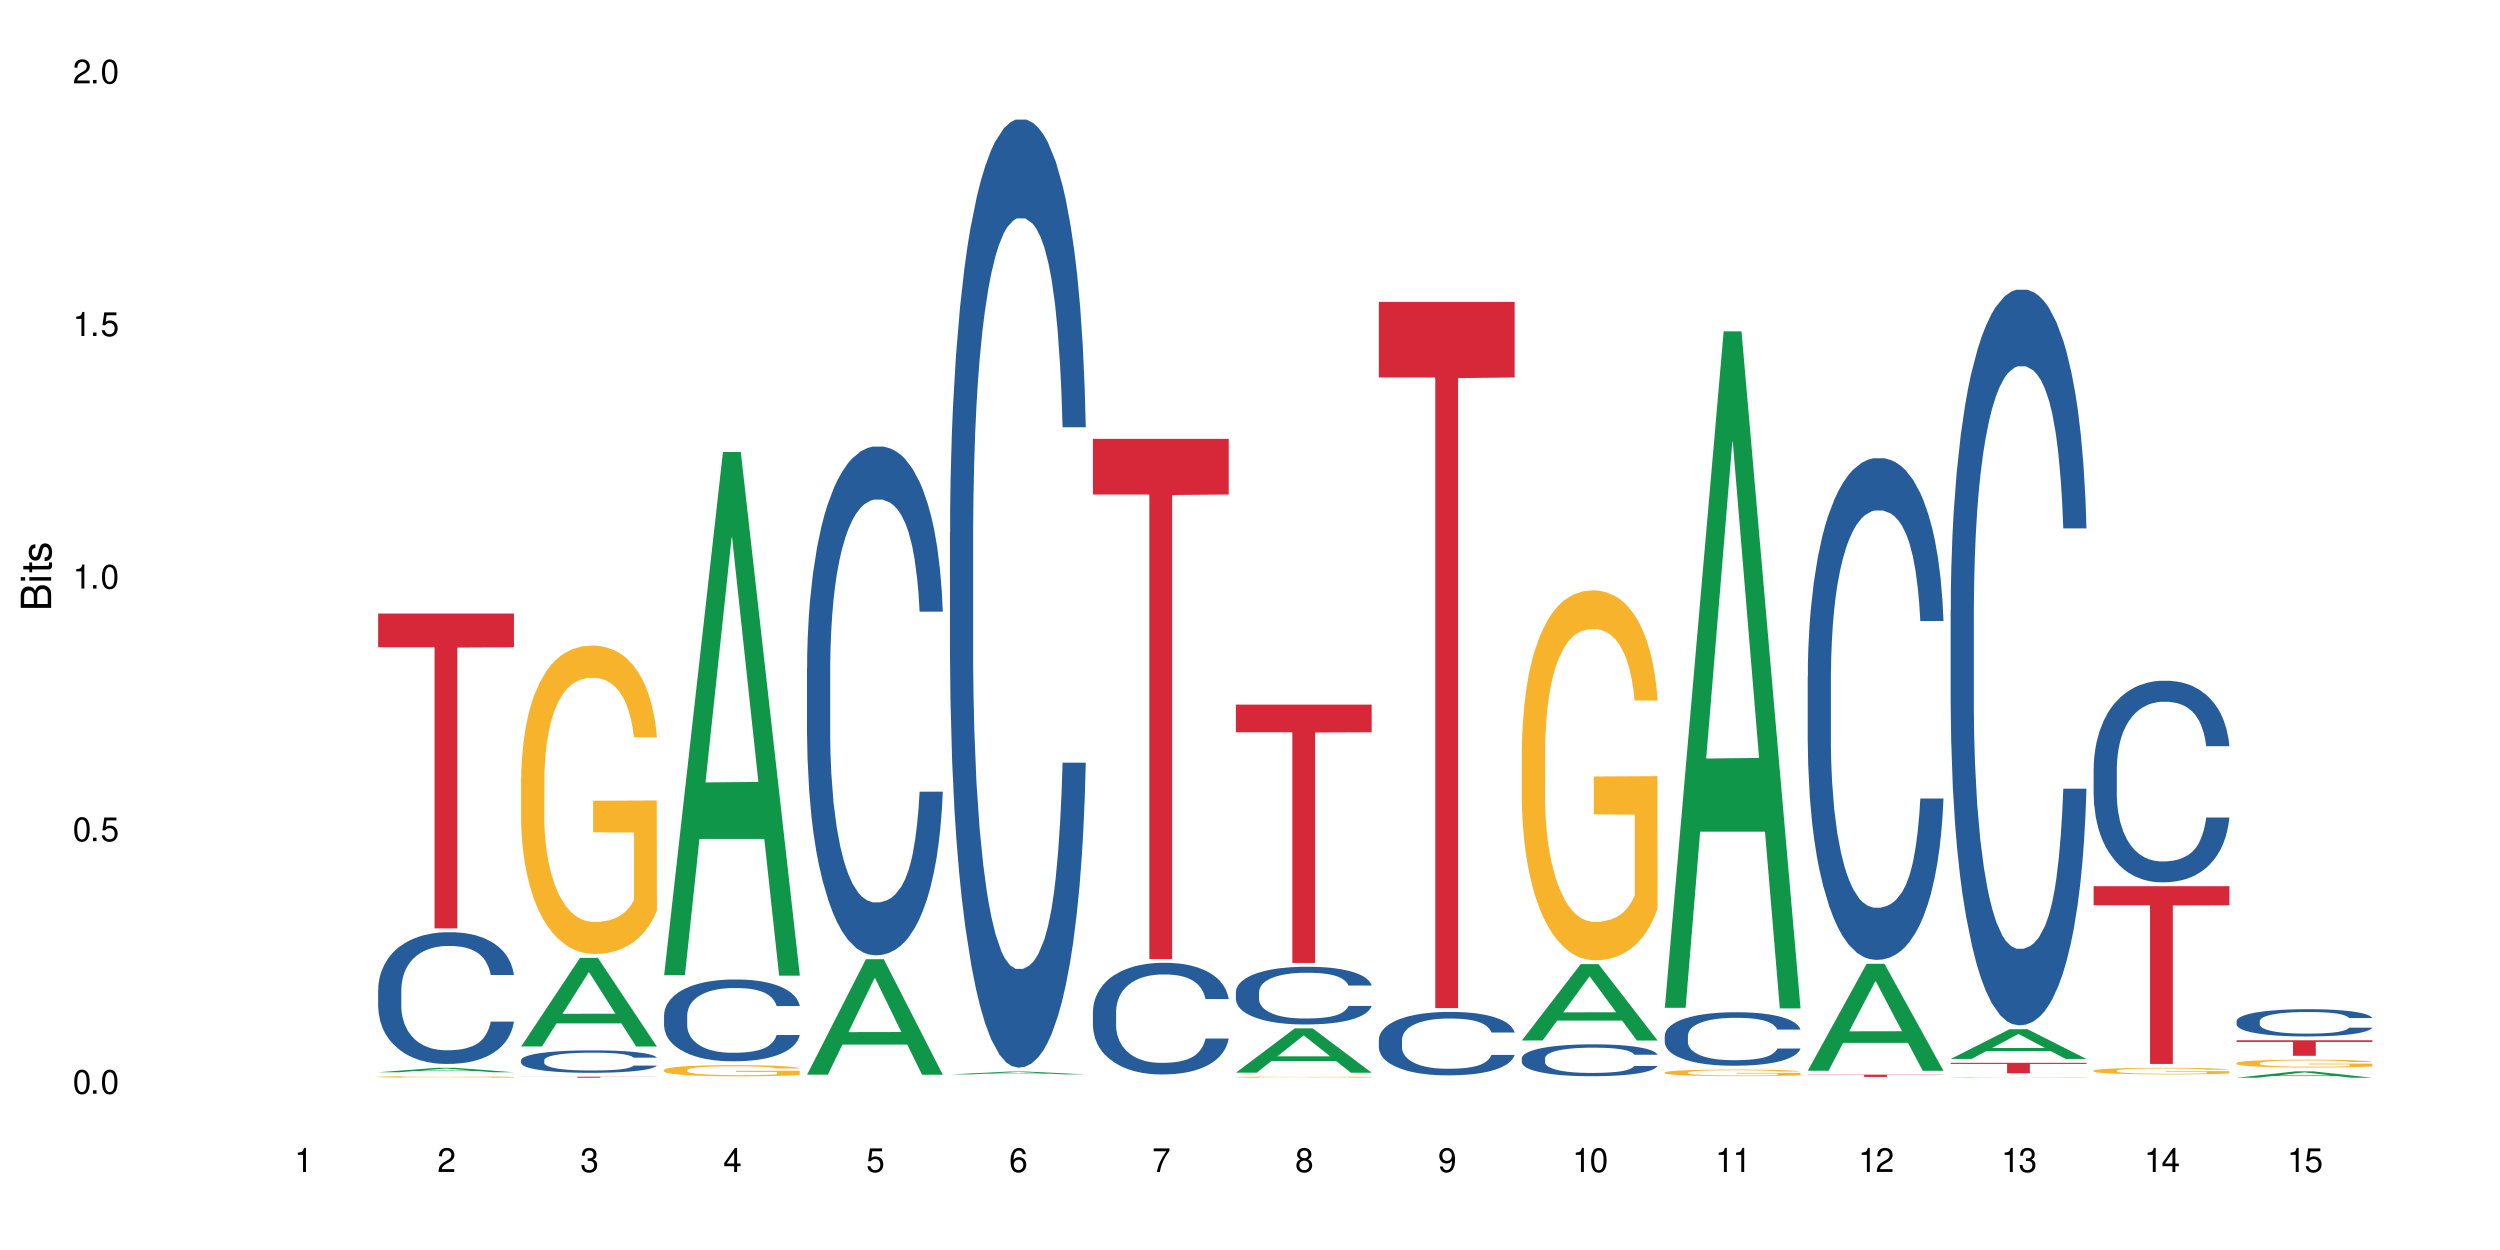 <?xml version="1.0" encoding="UTF-8"?>
<svg xmlns="http://www.w3.org/2000/svg" xmlns:xlink="http://www.w3.org/1999/xlink" width="720" height="360" viewBox="0 0 720 360">
<defs>
<g>
<g id="glyph-0-0">
</g>
<g id="glyph-0-1">
<path d="M 2.641 -6.938 C 2 -6.938 1.422 -6.656 1.078 -6.172 C 0.641 -5.562 0.406 -4.641 0.406 -3.359 C 0.406 -1.016 1.188 0.219 2.641 0.219 C 4.078 0.219 4.859 -1.016 4.859 -3.297 C 4.859 -4.641 4.656 -5.547 4.203 -6.172 C 3.844 -6.656 3.281 -6.938 2.641 -6.938 Z M 2.641 -6.188 C 3.547 -6.188 4 -5.25 4 -3.375 C 4 -1.406 3.562 -0.484 2.625 -0.484 C 1.734 -0.484 1.281 -1.438 1.281 -3.344 C 1.281 -5.25 1.734 -6.188 2.641 -6.188 Z M 2.641 -6.188 "/>
</g>
<g id="glyph-0-2">
<path d="M 1.828 -1 L 0.828 -1 L 0.828 0 L 1.828 0 Z M 1.828 -1 "/>
</g>
<g id="glyph-0-3">
<path d="M 4.562 -6.797 L 1.062 -6.797 L 0.547 -3.094 L 1.328 -3.094 C 1.719 -3.562 2.047 -3.734 2.578 -3.734 C 3.484 -3.734 4.062 -3.109 4.062 -2.094 C 4.062 -1.125 3.484 -0.531 2.578 -0.531 C 1.828 -0.531 1.375 -0.906 1.188 -1.672 L 0.328 -1.672 C 0.453 -1.109 0.547 -0.844 0.75 -0.594 C 1.125 -0.078 1.828 0.219 2.594 0.219 C 3.969 0.219 4.922 -0.781 4.922 -2.219 C 4.922 -3.562 4.031 -4.484 2.719 -4.484 C 2.25 -4.484 1.859 -4.359 1.469 -4.062 L 1.734 -5.969 L 4.562 -5.969 Z M 4.562 -6.797 "/>
</g>
<g id="glyph-0-4">
<path d="M 2.484 -4.938 L 2.484 0 L 3.328 0 L 3.328 -6.938 L 2.766 -6.938 C 2.469 -5.875 2.281 -5.734 0.984 -5.562 L 0.984 -4.938 Z M 2.484 -4.938 "/>
</g>
<g id="glyph-0-5">
<path d="M 4.859 -0.828 L 1.281 -0.828 C 1.359 -1.406 1.672 -1.781 2.5 -2.281 L 3.469 -2.828 C 4.406 -3.344 4.906 -4.062 4.906 -4.906 C 4.906 -5.484 4.672 -6.031 4.266 -6.406 C 3.859 -6.766 3.375 -6.938 2.719 -6.938 C 1.859 -6.938 1.219 -6.625 0.844 -6.031 C 0.609 -5.672 0.5 -5.234 0.484 -4.531 L 1.328 -4.531 C 1.359 -5.016 1.406 -5.281 1.531 -5.516 C 1.75 -5.938 2.188 -6.203 2.703 -6.203 C 3.469 -6.203 4.031 -5.641 4.031 -4.891 C 4.031 -4.344 3.719 -3.859 3.125 -3.516 L 2.234 -3 C 0.812 -2.172 0.406 -1.531 0.328 -0.016 L 4.859 -0.016 Z M 4.859 -0.828 "/>
</g>
<g id="glyph-0-6">
<path d="M 2.125 -3.188 L 2.578 -3.188 C 3.5 -3.188 3.984 -2.766 3.984 -1.922 C 3.984 -1.062 3.469 -0.531 2.594 -0.531 C 1.656 -0.531 1.203 -1 1.156 -2.016 L 0.312 -2.016 C 0.344 -1.453 0.438 -1.094 0.609 -0.781 C 0.953 -0.109 1.625 0.219 2.547 0.219 C 3.953 0.219 4.859 -0.625 4.859 -1.938 C 4.859 -2.828 4.516 -3.297 3.703 -3.594 C 4.344 -3.844 4.656 -4.328 4.656 -5.031 C 4.656 -6.219 3.875 -6.938 2.578 -6.938 C 1.203 -6.938 0.484 -6.172 0.453 -4.703 L 1.297 -4.703 C 1.312 -5.125 1.344 -5.359 1.453 -5.578 C 1.641 -5.969 2.062 -6.203 2.594 -6.203 C 3.344 -6.203 3.797 -5.75 3.797 -5 C 3.797 -4.516 3.609 -4.219 3.25 -4.047 C 3.016 -3.953 2.703 -3.922 2.125 -3.906 Z M 2.125 -3.188 "/>
</g>
<g id="glyph-0-7">
<path d="M 3.141 -1.672 L 3.141 0 L 3.984 0 L 3.984 -1.672 L 4.984 -1.672 L 4.984 -2.438 L 3.984 -2.438 L 3.984 -6.938 L 3.359 -6.938 L 0.266 -2.578 L 0.266 -1.672 Z M 3.141 -2.438 L 1 -2.438 L 3.141 -5.5 Z M 3.141 -2.438 "/>
</g>
<g id="glyph-0-8">
<path d="M 4.781 -5.125 C 4.609 -6.266 3.891 -6.938 2.844 -6.938 C 2.094 -6.938 1.422 -6.578 1.031 -5.953 C 0.594 -5.266 0.406 -4.422 0.406 -3.172 C 0.406 -2 0.578 -1.25 0.984 -0.641 C 1.359 -0.078 1.953 0.219 2.703 0.219 C 3.984 0.219 4.922 -0.75 4.922 -2.094 C 4.922 -3.375 4.062 -4.281 2.844 -4.281 C 2.172 -4.281 1.641 -4.031 1.281 -3.516 C 1.281 -5.234 1.828 -6.188 2.797 -6.188 C 3.391 -6.188 3.797 -5.797 3.938 -5.125 Z M 2.734 -3.531 C 3.547 -3.531 4.062 -2.953 4.062 -2.031 C 4.062 -1.156 3.484 -0.531 2.703 -0.531 C 1.922 -0.531 1.328 -1.188 1.328 -2.078 C 1.328 -2.938 1.906 -3.531 2.734 -3.531 Z M 2.734 -3.531 "/>
</g>
<g id="glyph-0-9">
<path d="M 4.984 -6.797 L 0.438 -6.797 L 0.438 -5.969 L 4.109 -5.969 C 2.5 -3.656 1.828 -2.234 1.328 0 L 2.219 0 C 2.594 -2.172 3.453 -4.047 4.984 -6.094 Z M 4.984 -6.797 "/>
</g>
<g id="glyph-0-10">
<path d="M 3.75 -3.656 C 4.469 -4.094 4.688 -4.438 4.688 -5.078 C 4.688 -6.172 3.844 -6.938 2.641 -6.938 C 1.438 -6.938 0.594 -6.172 0.594 -5.094 C 0.594 -4.438 0.812 -4.094 1.516 -3.656 C 0.734 -3.266 0.359 -2.703 0.359 -1.922 C 0.359 -0.656 1.281 0.219 2.641 0.219 C 3.984 0.219 4.922 -0.656 4.922 -1.922 C 4.922 -2.703 4.531 -3.266 3.75 -3.656 Z M 2.641 -6.188 C 3.359 -6.188 3.812 -5.75 3.812 -5.062 C 3.812 -4.406 3.344 -3.984 2.641 -3.984 C 1.922 -3.984 1.453 -4.406 1.453 -5.078 C 1.453 -5.75 1.922 -6.188 2.641 -6.188 Z M 2.641 -3.266 C 3.484 -3.266 4.062 -2.719 4.062 -1.906 C 4.062 -1.078 3.484 -0.531 2.625 -0.531 C 1.797 -0.531 1.219 -1.094 1.219 -1.906 C 1.219 -2.719 1.781 -3.266 2.641 -3.266 Z M 2.641 -3.266 "/>
</g>
<g id="glyph-0-11">
<path d="M 0.516 -1.578 C 0.672 -0.453 1.406 0.219 2.438 0.219 C 3.188 0.219 3.859 -0.141 4.266 -0.766 C 4.688 -1.453 4.891 -2.297 4.891 -3.547 C 4.891 -4.719 4.703 -5.453 4.312 -6.078 C 3.938 -6.641 3.344 -6.938 2.594 -6.938 C 1.297 -6.938 0.359 -5.969 0.359 -4.625 C 0.359 -3.344 1.234 -2.453 2.453 -2.453 C 3.094 -2.453 3.578 -2.672 4.016 -3.203 C 4 -1.484 3.469 -0.531 2.5 -0.531 C 1.906 -0.531 1.484 -0.906 1.359 -1.578 Z M 2.578 -6.203 C 3.375 -6.203 3.969 -5.531 3.969 -4.641 C 3.969 -3.797 3.391 -3.188 2.547 -3.188 C 1.734 -3.188 1.234 -3.766 1.234 -4.688 C 1.234 -5.562 1.797 -6.203 2.578 -6.203 Z M 2.578 -6.203 "/>
</g>
<g id="glyph-1-0">
</g>
<g id="glyph-1-1">
<path d="M 0 -0.953 L 0 -4.891 C 0 -5.719 -0.234 -6.344 -0.734 -6.797 C -1.188 -7.234 -1.812 -7.469 -2.5 -7.469 C -3.547 -7.469 -4.188 -7 -4.625 -5.875 C -4.984 -6.688 -5.625 -7.094 -6.531 -7.094 C -7.172 -7.094 -7.734 -6.859 -8.141 -6.391 C -8.562 -5.922 -8.75 -5.344 -8.75 -4.5 L -8.75 -0.953 Z M -4.984 -2.062 L -7.766 -2.062 L -7.766 -4.219 C -7.766 -4.844 -7.688 -5.203 -7.453 -5.5 C -7.219 -5.812 -6.859 -5.969 -6.375 -5.969 C -5.891 -5.969 -5.531 -5.812 -5.297 -5.5 C -5.062 -5.203 -4.984 -4.844 -4.984 -4.219 Z M -0.984 -2.062 L -4 -2.062 L -4 -4.781 C -4 -5.766 -3.438 -6.359 -2.484 -6.359 C -1.547 -6.359 -0.984 -5.766 -0.984 -4.781 Z M -0.984 -2.062 "/>
</g>
<g id="glyph-1-2">
<path d="M -6.281 -1.797 L -6.281 -0.797 L 0 -0.797 L 0 -1.797 Z M -8.75 -1.797 L -8.75 -0.797 L -7.484 -0.797 L -7.484 -1.797 Z M -8.75 -1.797 "/>
</g>
<g id="glyph-1-3">
<path d="M -6.281 -3.047 L -6.281 -2.016 L -8.016 -2.016 L -8.016 -1.016 L -6.281 -1.016 L -6.281 -0.172 L -5.469 -0.172 L -5.469 -1.016 L -0.719 -1.016 C -0.078 -1.016 0.281 -1.453 0.281 -2.234 C 0.281 -2.5 0.25 -2.719 0.188 -3.047 L -0.641 -3.047 C -0.609 -2.906 -0.594 -2.766 -0.594 -2.562 C -0.594 -2.141 -0.719 -2.016 -1.156 -2.016 L -5.469 -2.016 L -5.469 -3.047 Z M -6.281 -3.047 "/>
</g>
<g id="glyph-1-4">
<path d="M -4.531 -5.25 C -5.766 -5.25 -6.469 -4.422 -6.469 -2.969 C -6.469 -1.516 -5.719 -0.562 -4.547 -0.562 C -3.562 -0.562 -3.094 -1.062 -2.734 -2.562 L -2.516 -3.484 C -2.344 -4.188 -2.094 -4.469 -1.641 -4.469 C -1.047 -4.469 -0.641 -3.875 -0.641 -3 C -0.641 -2.453 -0.797 -2 -1.062 -1.75 C -1.25 -1.594 -1.422 -1.531 -1.875 -1.469 L -1.875 -0.406 C -0.422 -0.453 0.281 -1.266 0.281 -2.922 C 0.281 -4.5 -0.5 -5.516 -1.719 -5.516 C -2.656 -5.516 -3.172 -4.984 -3.469 -3.734 L -3.703 -2.766 C -3.891 -1.953 -4.156 -1.609 -4.594 -1.609 C -5.188 -1.609 -5.547 -2.125 -5.547 -2.938 C -5.547 -3.75 -5.203 -4.172 -4.531 -4.203 Z M -4.531 -5.25 "/>
</g>
</g>
</defs>
<rect x="-72" y="-36" width="864" height="432" fill="rgb(100%, 100%, 100%)" fill-opacity="1"/>
<path fill-rule="nonzero" fill="rgb(6.275%, 58.824%, 28.235%)" fill-opacity="1" d="M 108.902 308.812 L 108.945 308.812 L 125.867 307.527 L 131.008 307.527 L 148.016 308.812 L 142.039 308.812 L 137.777 308.477 L 119.098 308.477 L 114.922 308.812 L 108.902 308.812 L 120.895 308.34 L 136.062 308.336 L 128.5 307.738 L 128.418 307.734 L 128.332 307.738 L 120.855 308.336 L 120.895 308.34 Z M 108.902 308.812 "/>
<path fill-rule="nonzero" fill="rgb(14.51%, 36.078%, 60%)" fill-opacity="1" d="M 108.902 284.996 L 108.949 284.961 L 108.949 284.129 L 109.094 282.812 L 109.426 281.148 L 109.762 280.004 L 110.621 277.961 L 111.812 275.984 L 113.051 274.457 L 113.957 273.559 L 114.77 272.863 L 116.629 271.582 L 117.82 270.922 L 119.109 270.332 L 120.684 269.746 L 121.828 269.398 L 124.406 268.844 L 126.312 268.602 L 127.793 268.496 L 130.988 268.496 L 132.895 268.637 L 134.277 268.809 L 135.805 269.086 L 137.094 269.398 L 139.336 270.16 L 141.336 271.133 L 142.242 271.688 L 143.676 272.762 L 144.773 273.801 L 145.535 274.703 L 146.395 275.984 L 147.156 277.543 L 147.73 279.312 L 148.016 280.801 L 141.336 280.801 L 141.004 279.414 L 140.621 278.34 L 139.906 276.918 L 139.191 275.914 L 138.191 274.91 L 137.285 274.25 L 136.043 273.594 L 134.945 273.176 L 133.801 272.863 L 132.703 272.656 L 130.605 272.449 L 128.172 272.449 L 127.266 272.516 L 125.406 272.793 L 124.406 273.039 L 122.973 273.523 L 121.973 273.973 L 120.781 274.668 L 119.969 275.258 L 118.969 276.156 L 118.25 276.953 L 117.441 278.098 L 116.965 278.965 L 116.535 279.938 L 116.152 281.078 L 115.867 282.293 L 115.676 283.574 L 115.582 284.824 L 115.582 290.195 L 115.676 291.445 L 115.914 292.898 L 116.535 295.016 L 117.441 296.852 L 118.488 298.309 L 119.492 299.348 L 120.062 299.832 L 120.828 300.387 L 122.02 301.082 L 123.738 301.773 L 124.738 302.051 L 126.266 302.328 L 127.84 302.469 L 129.938 302.469 L 131.797 302.328 L 133.039 302.156 L 134.324 301.879 L 136.09 301.289 L 137.188 300.734 L 138.141 300.074 L 138.859 299.418 L 139.336 298.863 L 140.051 297.789 L 140.621 296.609 L 141.051 295.395 L 141.336 294.219 L 148.016 294.219 L 147.73 295.605 L 147.301 296.957 L 146.871 297.961 L 146.203 299.176 L 145.441 300.25 L 144.344 301.461 L 143.438 302.258 L 142.242 303.125 L 141.148 303.785 L 139.953 304.375 L 138.191 305.066 L 137.043 305.414 L 135.805 305.727 L 134.324 306.004 L 132.465 306.246 L 130.461 306.383 L 128.602 306.418 L 126.598 306.352 L 125.121 306.211 L 123.164 305.898 L 120.73 305.273 L 118.969 304.617 L 117.582 303.957 L 116.391 303.266 L 115.055 302.328 L 113.34 300.805 L 112.289 299.625 L 111.574 298.656 L 110.762 297.301 L 110.191 296.09 L 109.523 294.148 L 109.047 291.688 L 108.902 289.781 Z M 108.902 284.996 "/>
<path fill-rule="nonzero" fill="rgb(96.863%, 70.196%, 16.863%)" fill-opacity="1" d="M 108.902 310.121 L 108.949 310.121 L 108.949 310.113 L 109.141 310.094 L 109.617 310.066 L 110.238 310.047 L 110.906 310.027 L 111.336 310.02 L 112.051 310.008 L 112.672 309.996 L 114.246 309.977 L 116.25 309.961 L 117.344 309.953 L 118.586 309.945 L 120.352 309.938 L 121.16 309.934 L 123.641 309.926 L 126.457 309.922 L 132.941 309.922 L 135.613 309.93 L 137.141 309.934 L 138.332 309.938 L 139.574 309.941 L 141.098 309.949 L 142.531 309.961 L 144.82 309.984 L 145.773 309.996 L 146.586 310.012 L 147.301 310.031 L 147.73 310.047 L 148.016 310.059 L 141.387 310.059 L 141.004 310.047 L 140.574 310.035 L 139.859 310.02 L 139.145 310.008 L 138.43 310 L 137.094 309.992 L 135.949 309.984 L 134.516 309.977 L 133.133 309.973 L 131.559 309.973 L 130.605 309.969 L 128.078 309.969 L 125.789 309.973 L 124.453 309.977 L 123.5 309.98 L 122.164 309.988 L 121.352 309.992 L 119.445 310.008 L 118.488 310.02 L 117.965 310.027 L 117.297 310.043 L 116.82 310.051 L 116.297 310.07 L 116.008 310.082 L 115.629 310.113 L 115.582 310.188 L 115.723 310.203 L 116.008 310.223 L 116.391 310.238 L 116.965 310.254 L 117.535 310.266 L 118.539 310.281 L 119.395 310.293 L 120.062 310.301 L 121.352 310.312 L 121.875 310.316 L 123.117 310.324 L 124.406 310.328 L 125.98 310.336 L 127.172 310.336 L 129.078 310.34 L 131.512 310.34 L 134.375 310.336 L 136.188 310.332 L 137.426 310.332 L 138.238 310.328 L 139.238 310.324 L 139.953 310.316 L 140.621 310.312 L 141.434 310.305 L 141.434 310.203 L 129.652 310.203 L 129.652 310.156 L 147.969 310.156 L 148.016 310.324 L 147.016 310.336 L 145.773 310.344 L 144.582 310.355 L 143.34 310.359 L 141.578 310.367 L 140.145 310.375 L 137.949 310.379 L 135.949 310.383 L 133.848 310.387 L 127.84 310.387 L 125.742 310.383 L 124.07 310.383 L 122.543 310.379 L 121.02 310.371 L 119.109 310.363 L 117.871 310.355 L 116.582 310.348 L 115.293 310.336 L 114.148 310.324 L 113.387 310.316 L 112.625 310.305 L 111.812 310.293 L 111.051 310.277 L 110.477 310.266 L 109.953 310.25 L 109.57 310.234 L 109.188 310.215 L 108.996 310.199 L 108.902 310.188 Z M 108.902 310.121 "/>
<path fill-rule="nonzero" fill="rgb(83.922%, 15.686%, 22.353%)" fill-opacity="1" d="M 108.902 176.707 L 148.016 176.707 L 148.016 186.414 L 131.715 186.5 L 131.715 267.387 L 125.156 267.387 L 125.156 186.586 L 125.062 186.414 L 108.902 186.414 Z M 108.902 176.707 "/>
<path fill-rule="nonzero" fill="rgb(6.275%, 58.824%, 28.235%)" fill-opacity="1" d="M 150.074 301.375 L 150.117 301.352 L 167.039 275.859 L 172.18 275.859 L 189.188 301.398 L 183.211 301.398 L 178.949 294.73 L 160.27 294.73 L 156.09 301.375 L 150.074 301.375 L 162.066 291.973 L 177.234 291.949 L 169.672 280.031 L 169.59 280.008 L 169.504 280.082 L 162.027 291.949 L 162.066 291.973 Z M 150.074 301.375 "/>
<path fill-rule="nonzero" fill="rgb(14.51%, 36.078%, 60%)" fill-opacity="1" d="M 150.074 305.32 L 150.121 305.312 L 150.121 305.172 L 150.266 304.945 L 150.598 304.664 L 150.934 304.469 L 151.793 304.121 L 152.984 303.781 L 154.223 303.523 L 155.129 303.367 L 155.941 303.25 L 157.801 303.031 L 158.992 302.922 L 160.281 302.82 L 161.855 302.719 L 163 302.66 L 165.578 302.566 L 167.484 302.523 L 168.965 302.508 L 172.16 302.508 L 174.066 302.531 L 175.449 302.559 L 176.977 302.605 L 178.266 302.66 L 180.508 302.789 L 182.508 302.957 L 183.414 303.051 L 184.848 303.234 L 185.945 303.41 L 186.707 303.562 L 187.566 303.781 L 188.328 304.047 L 188.902 304.352 L 189.188 304.605 L 182.508 304.605 L 182.176 304.367 L 181.793 304.184 L 181.078 303.941 L 180.363 303.77 L 179.359 303.598 L 178.453 303.488 L 177.215 303.375 L 176.117 303.305 L 174.973 303.25 L 173.875 303.215 L 171.777 303.18 L 169.344 303.18 L 168.438 303.191 L 166.578 303.238 L 165.578 303.281 L 164.145 303.363 L 163.145 303.441 L 161.953 303.559 L 161.141 303.66 L 160.137 303.812 L 159.422 303.949 L 158.613 304.145 L 158.137 304.289 L 157.707 304.457 L 157.324 304.652 L 157.039 304.859 L 156.848 305.078 L 156.754 305.289 L 156.754 306.203 L 156.848 306.418 L 157.086 306.664 L 157.707 307.027 L 158.613 307.34 L 159.66 307.586 L 160.664 307.766 L 161.234 307.848 L 162 307.941 L 163.191 308.059 L 164.91 308.18 L 165.91 308.227 L 167.438 308.273 L 169.012 308.297 L 171.109 308.297 L 172.969 308.273 L 174.211 308.242 L 175.496 308.195 L 177.262 308.094 L 178.359 308 L 179.312 307.887 L 180.027 307.777 L 180.508 307.684 L 181.223 307.5 L 181.793 307.297 L 182.223 307.09 L 182.508 306.891 L 189.188 306.891 L 188.902 307.125 L 188.473 307.355 L 188.043 307.527 L 187.375 307.734 L 186.613 307.918 L 185.516 308.125 L 184.609 308.262 L 183.414 308.41 L 182.32 308.52 L 181.125 308.621 L 179.359 308.738 L 178.215 308.797 L 176.977 308.852 L 175.496 308.898 L 173.637 308.941 L 171.633 308.965 L 169.773 308.969 L 167.77 308.957 L 166.293 308.934 L 164.336 308.883 L 161.902 308.773 L 160.137 308.664 L 158.754 308.551 L 157.562 308.434 L 156.227 308.273 L 154.512 308.012 L 153.461 307.812 L 152.746 307.645 L 151.934 307.418 L 151.363 307.211 L 150.695 306.879 L 150.219 306.457 L 150.074 306.133 Z M 150.074 305.32 "/>
<path fill-rule="nonzero" fill="rgb(96.863%, 70.196%, 16.863%)" fill-opacity="1" d="M 150.074 223.957 L 150.121 223.875 L 150.121 222.254 L 150.312 218.602 L 150.789 213.57 L 151.41 209.434 L 152.078 206.188 L 152.508 204.48 L 153.223 202.047 L 153.844 200.262 L 155.418 196.609 L 157.418 193.203 L 158.516 191.742 L 159.758 190.363 L 161.523 188.82 L 162.332 188.254 L 164.812 186.953 L 167.629 186.145 L 170.727 185.898 L 172.16 185.98 L 174.113 186.305 L 176.785 187.199 L 178.312 188.012 L 179.504 188.82 L 180.746 189.875 L 182.27 191.5 L 183.703 193.445 L 184.848 195.395 L 185.992 197.828 L 186.945 200.426 L 187.758 203.266 L 188.473 206.672 L 188.902 209.512 L 189.188 212.352 L 182.559 212.352 L 182.176 209.512 L 181.746 207.32 L 181.031 204.645 L 180.316 202.695 L 179.602 201.156 L 178.266 199.047 L 177.121 197.746 L 175.688 196.609 L 174.305 195.879 L 172.73 195.395 L 171.777 195.23 L 169.25 195.23 L 166.961 195.801 L 165.625 196.449 L 164.672 197.098 L 163.336 198.316 L 162.523 199.289 L 162.047 199.938 L 160.617 202.453 L 159.66 204.727 L 159.137 206.266 L 158.469 208.703 L 157.992 210.891 L 157.469 214.137 L 157.18 216.574 L 156.801 222.09 L 156.754 236.695 L 156.895 239.781 L 157.18 243.105 L 157.562 246.027 L 158.137 249.109 L 158.707 251.465 L 159.711 254.629 L 160.566 256.738 L 161.234 258.117 L 162.523 260.309 L 163.047 261.039 L 164.289 262.5 L 165.578 263.637 L 167.148 264.609 L 168.344 265.098 L 170.25 265.5 L 172.684 265.5 L 175.547 265.016 L 177.359 264.367 L 178.598 263.715 L 179.41 263.148 L 180.41 262.258 L 181.125 261.445 L 181.793 260.551 L 182.605 259.172 L 182.605 239.781 L 170.824 239.699 L 170.824 230.609 L 189.141 230.527 L 189.188 262.258 L 188.188 264.445 L 186.945 266.559 L 185.754 268.18 L 184.512 269.559 L 182.746 271.102 L 181.316 272.074 L 179.121 273.211 L 177.121 273.941 L 175.02 274.43 L 173.16 274.672 L 170.965 274.754 L 169.012 274.59 L 166.91 274.102 L 165.242 273.453 L 163.715 272.645 L 162.191 271.586 L 160.281 269.883 L 159.043 268.504 L 157.754 266.801 L 156.465 264.773 L 155.32 262.582 L 154.559 260.875 L 153.793 258.93 L 152.984 256.496 L 152.219 253.734 L 151.648 251.219 L 151.125 248.379 L 150.742 245.703 L 150.359 242.051 L 150.168 239.129 L 150.074 236.613 Z M 150.074 223.957 "/>
<path fill-rule="nonzero" fill="rgb(83.922%, 15.686%, 22.353%)" fill-opacity="1" d="M 150.074 310.078 L 189.188 310.078 L 189.188 310.109 L 172.887 310.113 L 172.887 310.387 L 166.328 310.387 L 166.328 310.113 L 166.234 310.109 L 150.074 310.109 Z M 150.074 310.078 "/>
<path fill-rule="nonzero" fill="rgb(6.275%, 58.824%, 28.235%)" fill-opacity="1" d="M 191.246 280.852 L 191.289 280.707 L 208.211 130.172 L 213.352 130.172 L 230.359 280.992 L 224.383 280.992 L 220.121 241.621 L 201.441 241.621 L 197.262 280.852 L 191.246 280.852 L 203.238 225.336 L 218.406 225.195 L 210.844 154.812 L 210.762 154.672 L 210.676 155.094 L 203.195 225.195 L 203.238 225.336 Z M 191.246 280.852 "/>
<path fill-rule="nonzero" fill="rgb(14.51%, 36.078%, 60%)" fill-opacity="1" d="M 191.246 292.348 L 191.293 292.324 L 191.293 291.809 L 191.438 290.992 L 191.77 289.957 L 192.105 289.246 L 192.965 287.977 L 194.156 286.75 L 195.395 285.805 L 196.301 285.242 L 197.113 284.812 L 198.973 284.016 L 200.164 283.605 L 201.453 283.242 L 203.027 282.875 L 204.172 282.66 L 206.746 282.316 L 208.656 282.164 L 210.133 282.102 L 213.332 282.102 L 215.238 282.188 L 216.621 282.293 L 218.148 282.465 L 219.438 282.66 L 221.676 283.133 L 223.68 283.734 L 224.586 284.082 L 226.02 284.746 L 227.117 285.395 L 227.879 285.953 L 228.738 286.75 L 229.5 287.719 L 230.074 288.816 L 230.359 289.742 L 223.68 289.742 L 223.348 288.883 L 222.965 288.215 L 222.25 287.332 L 221.535 286.707 L 220.531 286.082 L 219.625 285.672 L 218.387 285.266 L 217.289 285.008 L 216.145 284.812 L 215.047 284.684 L 212.949 284.555 L 210.516 284.555 L 209.609 284.598 L 207.75 284.77 L 206.746 284.922 L 205.316 285.223 L 204.316 285.5 L 203.121 285.934 L 202.312 286.297 L 201.309 286.859 L 200.594 287.352 L 199.785 288.062 L 199.309 288.602 L 198.879 289.203 L 198.496 289.914 L 198.211 290.668 L 198.02 291.465 L 197.922 292.238 L 197.922 295.574 L 198.02 296.352 L 198.258 297.254 L 198.879 298.566 L 199.785 299.707 L 200.832 300.613 L 201.836 301.258 L 202.406 301.559 L 203.172 301.906 L 204.363 302.336 L 206.082 302.766 L 207.082 302.938 L 208.609 303.109 L 210.184 303.195 L 212.281 303.195 L 214.141 303.109 L 215.383 303.004 L 216.668 302.832 L 218.434 302.465 L 219.531 302.121 L 220.484 301.711 L 221.199 301.301 L 221.676 300.957 L 222.395 300.289 L 222.965 299.559 L 223.395 298.805 L 223.68 298.074 L 230.359 298.074 L 230.074 298.934 L 229.645 299.773 L 229.215 300.398 L 228.547 301.152 L 227.781 301.82 L 226.688 302.57 L 225.781 303.066 L 224.586 303.605 L 223.488 304.016 L 222.297 304.379 L 220.531 304.812 L 219.387 305.027 L 218.148 305.219 L 216.668 305.391 L 214.809 305.543 L 212.805 305.629 L 210.945 305.648 L 208.941 305.605 L 207.465 305.52 L 205.508 305.328 L 203.074 304.941 L 201.309 304.531 L 199.926 304.121 L 198.734 303.691 L 197.398 303.109 L 195.684 302.164 L 194.633 301.43 L 193.918 300.828 L 193.105 299.988 L 192.535 299.234 L 191.867 298.031 L 191.391 296.5 L 191.246 295.316 Z M 191.246 292.348 "/>
<path fill-rule="nonzero" fill="rgb(96.863%, 70.196%, 16.863%)" fill-opacity="1" d="M 191.246 308.141 L 191.293 308.137 L 191.293 308.078 L 191.484 307.945 L 191.961 307.762 L 192.582 307.613 L 193.25 307.496 L 193.68 307.434 L 194.395 307.344 L 195.016 307.281 L 196.59 307.148 L 198.59 307.023 L 199.688 306.969 L 200.93 306.922 L 202.695 306.863 L 203.504 306.844 L 205.984 306.797 L 208.801 306.766 L 211.898 306.758 L 213.332 306.762 L 215.285 306.773 L 217.957 306.805 L 219.484 306.836 L 220.676 306.863 L 221.918 306.902 L 223.441 306.961 L 224.875 307.031 L 226.02 307.102 L 227.164 307.191 L 228.117 307.285 L 228.93 307.387 L 229.645 307.512 L 230.074 307.617 L 230.359 307.719 L 223.73 307.719 L 223.348 307.617 L 222.918 307.535 L 222.203 307.438 L 221.488 307.367 L 220.77 307.312 L 219.438 307.234 L 218.293 307.188 L 216.859 307.148 L 215.477 307.121 L 213.902 307.102 L 212.949 307.098 L 210.422 307.098 L 208.133 307.117 L 206.797 307.141 L 205.84 307.164 L 204.508 307.211 L 203.695 307.246 L 203.219 307.27 L 201.789 307.359 L 200.832 307.441 L 200.309 307.496 L 199.641 307.586 L 199.164 307.664 L 198.641 307.785 L 198.352 307.871 L 197.973 308.07 L 197.922 308.602 L 198.066 308.715 L 198.352 308.836 L 198.734 308.941 L 199.309 309.051 L 199.879 309.137 L 200.883 309.254 L 201.738 309.328 L 202.406 309.379 L 203.695 309.457 L 204.219 309.484 L 205.461 309.539 L 206.746 309.578 L 208.32 309.613 L 209.516 309.633 L 211.422 309.648 L 213.855 309.648 L 216.719 309.629 L 218.531 309.605 L 219.77 309.582 L 220.582 309.562 L 221.582 309.531 L 222.297 309.5 L 222.965 309.469 L 223.777 309.418 L 223.777 308.715 L 211.996 308.711 L 211.996 308.383 L 230.312 308.379 L 230.359 309.531 L 229.355 309.609 L 228.117 309.688 L 226.926 309.746 L 225.684 309.793 L 223.918 309.852 L 222.488 309.887 L 220.293 309.926 L 218.293 309.953 L 216.191 309.973 L 214.332 309.98 L 212.137 309.984 L 210.184 309.977 L 208.082 309.961 L 206.414 309.938 L 204.887 309.906 L 203.359 309.867 L 201.453 309.805 L 200.215 309.758 L 198.926 309.695 L 197.637 309.621 L 196.492 309.543 L 195.73 309.48 L 194.965 309.41 L 194.156 309.32 L 193.391 309.219 L 192.82 309.129 L 192.297 309.027 L 191.914 308.93 L 191.531 308.797 L 191.34 308.691 L 191.246 308.598 Z M 191.246 308.141 "/>
<path fill-rule="nonzero" fill="rgb(6.275%, 58.824%, 28.235%)" fill-opacity="1" d="M 232.418 309.5 L 232.461 309.469 L 249.383 276.242 L 254.523 276.242 L 271.531 309.531 L 265.555 309.531 L 261.293 300.844 L 242.613 300.844 L 238.434 309.5 L 232.418 309.5 L 244.41 297.25 L 259.578 297.219 L 252.016 281.684 L 251.934 281.652 L 251.848 281.746 L 244.367 297.219 L 244.41 297.25 Z M 232.418 309.5 "/>
<path fill-rule="nonzero" fill="rgb(14.51%, 36.078%, 60%)" fill-opacity="1" d="M 232.418 192.371 L 232.465 192.238 L 232.465 189.023 L 232.609 183.934 L 232.941 177.504 L 233.277 173.086 L 234.133 165.184 L 235.328 157.551 L 236.566 151.656 L 237.473 148.176 L 238.285 145.496 L 240.145 140.543 L 241.336 137.996 L 242.625 135.723 L 244.199 133.445 L 245.344 132.105 L 247.918 129.961 L 249.828 129.023 L 251.305 128.625 L 254.504 128.625 L 256.41 129.16 L 257.793 129.828 L 259.32 130.898 L 260.609 132.105 L 262.848 135.051 L 264.852 138.801 L 265.758 140.945 L 267.191 145.098 L 268.285 149.113 L 269.051 152.594 L 269.91 157.551 L 270.672 163.578 L 271.246 170.406 L 271.531 176.164 L 264.852 176.164 L 264.52 170.809 L 264.137 166.656 L 263.422 161.168 L 262.707 157.281 L 261.703 153.398 L 260.797 150.855 L 259.559 148.309 L 258.461 146.703 L 257.316 145.496 L 256.219 144.695 L 254.121 143.891 L 251.688 143.891 L 250.781 144.16 L 248.922 145.23 L 247.918 146.168 L 246.488 148.043 L 245.488 149.785 L 244.293 152.461 L 243.484 154.738 L 242.48 158.219 L 241.766 161.301 L 240.957 165.719 L 240.48 169.066 L 240.051 172.816 L 239.668 177.238 L 239.383 181.926 L 239.191 186.879 L 239.094 191.699 L 239.094 212.457 L 239.191 217.281 L 239.43 222.906 L 240.051 231.074 L 240.957 238.172 L 242.004 243.797 L 243.008 247.816 L 243.578 249.688 L 244.344 251.832 L 245.535 254.512 L 247.25 257.188 L 248.254 258.262 L 249.781 259.332 L 251.355 259.867 L 253.453 259.867 L 255.312 259.332 L 256.555 258.664 L 257.84 257.59 L 259.605 255.312 L 260.703 253.172 L 261.656 250.625 L 262.371 248.082 L 262.848 245.941 L 263.566 241.789 L 264.137 237.234 L 264.566 232.547 L 264.852 227.992 L 271.531 227.992 L 271.246 233.352 L 270.816 238.574 L 270.387 242.457 L 269.719 247.145 L 268.953 251.297 L 267.859 255.984 L 266.953 259.062 L 265.758 262.41 L 264.66 264.957 L 263.469 267.234 L 261.703 269.91 L 260.559 271.25 L 259.32 272.457 L 257.84 273.527 L 255.98 274.465 L 253.977 275 L 252.117 275.133 L 250.113 274.867 L 248.637 274.332 L 246.68 273.125 L 244.246 270.715 L 242.48 268.172 L 241.098 265.625 L 239.906 262.949 L 238.57 259.332 L 236.852 253.438 L 235.805 248.887 L 235.09 245.137 L 234.277 239.914 L 233.707 235.227 L 233.039 227.727 L 232.559 218.219 L 232.418 210.852 Z M 232.418 192.371 "/>
<path fill-rule="nonzero" fill="rgb(6.275%, 58.824%, 28.235%)" fill-opacity="1" d="M 273.59 309.434 L 273.629 309.434 L 290.555 308.605 L 295.695 308.605 L 312.703 309.434 L 306.727 309.434 L 302.465 309.219 L 283.785 309.219 L 279.605 309.434 L 273.59 309.434 L 285.582 309.129 L 300.75 309.129 L 293.188 308.738 L 293.105 308.738 L 293.02 308.742 L 285.539 309.129 L 285.582 309.129 Z M 273.59 309.434 "/>
<path fill-rule="nonzero" fill="rgb(14.51%, 36.078%, 60%)" fill-opacity="1" d="M 273.59 153.254 L 273.637 153.004 L 273.637 147.016 L 273.781 137.531 L 274.113 125.551 L 274.449 117.312 L 275.305 102.59 L 276.5 88.363 L 277.738 77.379 L 278.645 70.891 L 279.457 65.898 L 281.316 56.664 L 282.508 51.922 L 283.797 47.68 L 285.371 43.438 L 286.516 40.941 L 289.09 36.949 L 291 35.203 L 292.477 34.453 L 295.672 34.453 L 297.582 35.449 L 298.965 36.699 L 300.492 38.695 L 301.777 40.941 L 304.02 46.434 L 306.023 53.422 L 306.93 57.414 L 308.363 65.152 L 309.457 72.641 L 310.223 79.129 L 311.082 88.363 L 311.844 99.594 L 312.414 112.324 L 312.703 123.055 L 306.023 123.055 L 305.691 113.07 L 305.309 105.336 L 304.594 95.102 L 303.879 87.863 L 302.875 80.625 L 301.969 75.883 L 300.73 71.141 L 299.633 68.145 L 298.488 65.898 L 297.391 64.402 L 295.293 62.906 L 292.859 62.906 L 291.953 63.402 L 290.094 65.402 L 289.09 67.148 L 287.66 70.641 L 286.66 73.887 L 285.465 78.879 L 284.656 83.121 L 283.652 89.609 L 282.938 95.352 L 282.129 103.586 L 281.648 109.828 L 281.223 116.816 L 280.84 125.051 L 280.555 133.785 L 280.363 143.02 L 280.266 152.008 L 280.266 190.691 L 280.363 199.676 L 280.602 210.16 L 281.223 225.383 L 282.129 238.609 L 283.176 249.094 L 284.18 256.582 L 284.75 260.074 L 285.516 264.07 L 286.707 269.059 L 288.422 274.051 L 289.426 276.047 L 290.953 278.047 L 292.527 279.043 L 294.625 279.043 L 296.484 278.047 L 297.727 276.797 L 299.012 274.801 L 300.777 270.559 L 301.875 266.562 L 302.828 261.824 L 303.543 257.082 L 304.02 253.086 L 304.738 245.352 L 305.309 236.863 L 305.738 228.129 L 306.023 219.645 L 312.703 219.645 L 312.414 229.625 L 311.988 239.359 L 311.559 246.598 L 310.891 255.332 L 310.125 263.07 L 309.027 271.805 L 308.121 277.547 L 306.93 283.785 L 305.832 288.527 L 304.641 292.77 L 302.875 297.762 L 301.73 300.258 L 300.492 302.504 L 299.012 304.5 L 297.152 306.25 L 295.148 307.246 L 293.289 307.496 L 291.285 306.996 L 289.805 306 L 287.852 303.754 L 285.418 299.258 L 283.652 294.52 L 282.27 289.777 L 281.078 284.785 L 279.742 278.047 L 278.023 267.062 L 276.977 258.578 L 276.262 251.59 L 275.449 241.855 L 274.875 233.121 L 274.211 219.145 L 273.73 201.422 L 273.59 187.695 Z M 273.59 153.254 "/>
<path fill-rule="nonzero" fill="rgb(14.51%, 36.078%, 60%)" fill-opacity="1" d="M 314.762 291.289 L 314.809 291.262 L 314.809 290.555 L 314.953 289.441 L 315.285 288.031 L 315.621 287.062 L 316.477 285.328 L 317.672 283.652 L 318.91 282.359 L 319.816 281.598 L 320.629 281.008 L 322.488 279.922 L 323.68 279.363 L 324.969 278.867 L 326.543 278.367 L 327.688 278.074 L 330.262 277.602 L 332.172 277.398 L 333.648 277.309 L 336.844 277.309 L 338.754 277.426 L 340.137 277.574 L 341.664 277.809 L 342.949 278.074 L 345.191 278.719 L 347.195 279.543 L 348.102 280.012 L 349.531 280.922 L 350.629 281.805 L 351.395 282.566 L 352.25 283.652 L 353.016 284.977 L 353.586 286.473 L 353.875 287.734 L 347.195 287.734 L 346.863 286.562 L 346.48 285.652 L 345.766 284.445 L 345.051 283.594 L 344.047 282.742 L 343.141 282.184 L 341.902 281.625 L 340.805 281.273 L 339.66 281.008 L 338.562 280.832 L 336.465 280.656 L 334.031 280.656 L 333.125 280.715 L 331.266 280.949 L 330.262 281.156 L 328.832 281.566 L 327.832 281.949 L 326.637 282.539 L 325.828 283.035 L 324.824 283.801 L 324.109 284.477 L 323.297 285.445 L 322.82 286.18 L 322.391 287 L 322.012 287.973 L 321.727 289 L 321.535 290.086 L 321.438 291.145 L 321.438 295.695 L 321.535 296.754 L 321.773 297.988 L 322.391 299.781 L 323.297 301.336 L 324.348 302.57 L 325.352 303.449 L 325.922 303.863 L 326.684 304.332 L 327.879 304.918 L 329.594 305.508 L 330.598 305.742 L 332.121 305.977 L 333.695 306.094 L 335.797 306.094 L 337.656 305.977 L 338.895 305.832 L 340.184 305.594 L 341.949 305.098 L 343.047 304.625 L 344 304.066 L 344.715 303.512 L 345.191 303.039 L 345.906 302.129 L 346.48 301.129 L 346.91 300.102 L 347.195 299.105 L 353.875 299.105 L 353.586 300.277 L 353.16 301.426 L 352.73 302.277 L 352.062 303.305 L 351.297 304.215 L 350.199 305.242 L 349.293 305.918 L 348.102 306.652 L 347.004 307.211 L 345.812 307.711 L 344.047 308.297 L 342.902 308.59 L 341.664 308.855 L 340.184 309.09 L 338.324 309.297 L 336.32 309.414 L 334.461 309.441 L 332.457 309.383 L 330.977 309.266 L 329.023 309.004 L 326.59 308.473 L 324.824 307.914 L 323.441 307.359 L 322.25 306.77 L 320.914 305.977 L 319.195 304.684 L 318.148 303.688 L 317.434 302.863 L 316.621 301.719 L 316.047 300.691 L 315.379 299.047 L 314.902 296.961 L 314.762 295.344 Z M 314.762 291.289 "/>
<path fill-rule="nonzero" fill="rgb(83.922%, 15.686%, 22.353%)" fill-opacity="1" d="M 314.762 126.387 L 353.875 126.387 L 353.875 142.422 L 337.574 142.562 L 337.574 276.199 L 331.016 276.199 L 331.016 142.703 L 330.918 142.422 L 314.762 142.422 Z M 314.762 126.387 "/>
<path fill-rule="nonzero" fill="rgb(6.275%, 58.824%, 28.235%)" fill-opacity="1" d="M 355.934 308.934 L 355.973 308.918 L 372.898 296.16 L 378.039 296.16 L 395.047 308.945 L 389.07 308.945 L 384.809 305.605 L 366.129 305.605 L 361.949 308.934 L 355.934 308.934 L 367.926 304.227 L 383.094 304.215 L 375.531 298.25 L 375.445 298.238 L 375.363 298.273 L 367.883 304.215 L 367.926 304.227 Z M 355.934 308.934 "/>
<path fill-rule="nonzero" fill="rgb(14.51%, 36.078%, 60%)" fill-opacity="1" d="M 355.934 285.664 L 355.98 285.648 L 355.98 285.285 L 356.125 284.707 L 356.457 283.977 L 356.789 283.477 L 357.648 282.582 L 358.844 281.715 L 360.082 281.047 L 360.988 280.652 L 361.801 280.348 L 363.66 279.785 L 364.852 279.496 L 366.141 279.238 L 367.715 278.98 L 368.859 278.828 L 371.434 278.586 L 373.344 278.48 L 374.82 278.434 L 378.016 278.434 L 379.926 278.496 L 381.309 278.57 L 382.836 278.691 L 384.121 278.828 L 386.363 279.164 L 388.367 279.59 L 389.273 279.832 L 390.703 280.301 L 391.801 280.758 L 392.566 281.152 L 393.422 281.715 L 394.188 282.398 L 394.758 283.172 L 395.047 283.828 L 388.367 283.828 L 388.035 283.219 L 387.652 282.746 L 386.938 282.125 L 386.223 281.684 L 385.219 281.242 L 384.312 280.957 L 383.074 280.668 L 381.977 280.484 L 380.832 280.348 L 379.734 280.258 L 377.637 280.164 L 375.203 280.164 L 374.297 280.195 L 372.438 280.316 L 371.434 280.422 L 370.004 280.637 L 369 280.832 L 367.809 281.137 L 367 281.395 L 365.996 281.789 L 365.281 282.141 L 364.469 282.641 L 363.992 283.02 L 363.562 283.445 L 363.184 283.949 L 362.895 284.48 L 362.707 285.043 L 362.609 285.59 L 362.609 287.941 L 362.707 288.488 L 362.945 289.129 L 363.562 290.055 L 364.469 290.859 L 365.52 291.496 L 366.52 291.953 L 367.094 292.164 L 367.855 292.41 L 369.051 292.711 L 370.766 293.016 L 371.77 293.137 L 373.293 293.258 L 374.867 293.32 L 376.969 293.32 L 378.828 293.258 L 380.066 293.184 L 381.355 293.062 L 383.121 292.805 L 384.219 292.562 L 385.172 292.273 L 385.887 291.984 L 386.363 291.742 L 387.078 291.27 L 387.652 290.754 L 388.082 290.223 L 388.367 289.703 L 395.047 289.703 L 394.758 290.312 L 394.328 290.906 L 393.902 291.344 L 393.234 291.879 L 392.469 292.348 L 391.371 292.879 L 390.465 293.23 L 389.273 293.609 L 388.176 293.898 L 386.984 294.156 L 385.219 294.461 L 384.074 294.609 L 382.836 294.746 L 381.355 294.871 L 379.496 294.977 L 377.492 295.035 L 375.633 295.051 L 373.629 295.02 L 372.148 294.961 L 370.195 294.824 L 367.762 294.551 L 365.996 294.262 L 364.613 293.973 L 363.422 293.668 L 362.086 293.258 L 360.367 292.59 L 359.32 292.074 L 358.602 291.648 L 357.793 291.059 L 357.219 290.523 L 356.551 289.676 L 356.074 288.598 L 355.934 287.762 Z M 355.934 285.664 "/>
<path fill-rule="nonzero" fill="rgb(96.863%, 70.196%, 16.863%)" fill-opacity="1" d="M 355.934 310.195 L 355.98 310.195 L 355.98 310.191 L 356.172 310.176 L 356.648 310.156 L 357.27 310.141 L 357.938 310.129 L 358.363 310.121 L 359.082 310.113 L 359.699 310.105 L 361.273 310.094 L 363.277 310.078 L 364.375 310.074 L 365.613 310.07 L 367.379 310.062 L 368.191 310.062 L 370.672 310.055 L 373.484 310.055 L 376.586 310.051 L 378.016 310.051 L 379.973 310.055 L 382.645 310.059 L 384.172 310.059 L 385.363 310.062 L 386.602 310.066 L 388.129 310.074 L 389.559 310.082 L 390.703 310.086 L 391.848 310.098 L 392.805 310.105 L 393.613 310.117 L 394.328 310.129 L 394.758 310.141 L 395.047 310.152 L 388.414 310.152 L 388.035 310.141 L 387.605 310.133 L 386.891 310.121 L 386.172 310.117 L 385.457 310.109 L 384.121 310.102 L 382.977 310.098 L 381.547 310.094 L 380.164 310.09 L 378.59 310.086 L 375.105 310.086 L 372.816 310.09 L 371.48 310.094 L 370.527 310.094 L 369.191 310.098 L 368.383 310.102 L 367.906 310.105 L 366.473 310.113 L 365.52 310.125 L 364.996 310.129 L 364.328 310.137 L 363.852 310.148 L 363.324 310.16 L 363.039 310.168 L 362.656 310.188 L 362.609 310.246 L 362.754 310.254 L 363.039 310.27 L 363.422 310.281 L 363.992 310.293 L 364.566 310.301 L 365.566 310.312 L 366.426 310.32 L 367.094 310.324 L 368.383 310.332 L 368.906 310.336 L 370.148 310.34 L 371.434 310.348 L 373.008 310.352 L 381.402 310.352 L 383.215 310.348 L 384.457 310.348 L 385.266 310.344 L 386.27 310.34 L 386.984 310.336 L 387.652 310.336 L 388.461 310.328 L 388.461 310.254 L 376.68 310.254 L 376.68 310.223 L 394.996 310.223 L 395.047 310.34 L 394.043 310.348 L 392.805 310.355 L 391.609 310.363 L 390.371 310.367 L 388.605 310.375 L 387.176 310.379 L 384.98 310.383 L 382.977 310.387 L 372.77 310.387 L 371.102 310.383 L 368.047 310.375 L 366.141 310.371 L 364.898 310.363 L 363.613 310.359 L 362.324 310.352 L 361.18 310.344 L 360.414 310.336 L 359.652 310.328 L 358.844 310.32 L 358.078 310.309 L 357.508 310.301 L 356.98 310.289 L 356.602 310.277 L 356.219 310.266 L 356.027 310.254 L 355.934 310.242 Z M 355.934 310.195 "/>
<path fill-rule="nonzero" fill="rgb(83.922%, 15.686%, 22.353%)" fill-opacity="1" d="M 355.934 202.926 L 395.047 202.926 L 395.047 210.891 L 378.746 210.957 L 378.746 277.324 L 372.188 277.324 L 372.188 211.027 L 372.09 210.891 L 355.934 210.891 Z M 355.934 202.926 "/>
<path fill-rule="nonzero" fill="rgb(14.51%, 36.078%, 60%)" fill-opacity="1" d="M 397.105 299.387 L 397.152 299.367 L 397.152 298.969 L 397.293 298.332 L 397.629 297.531 L 397.961 296.98 L 398.82 295.996 L 400.012 295.043 L 401.254 294.309 L 402.16 293.875 L 402.973 293.543 L 404.832 292.926 L 406.023 292.609 L 407.312 292.324 L 408.887 292.039 L 410.031 291.875 L 412.605 291.605 L 414.516 291.488 L 415.992 291.438 L 419.188 291.438 L 421.098 291.508 L 422.48 291.59 L 424.008 291.723 L 425.293 291.875 L 427.535 292.242 L 429.539 292.707 L 430.445 292.977 L 431.875 293.492 L 432.973 293.992 L 433.738 294.426 L 434.594 295.043 L 435.359 295.797 L 435.93 296.648 L 436.219 297.363 L 429.539 297.363 L 429.207 296.699 L 428.824 296.18 L 428.109 295.496 L 427.395 295.012 L 426.391 294.527 L 425.484 294.211 L 424.246 293.895 L 423.148 293.691 L 422.004 293.543 L 420.906 293.441 L 418.809 293.344 L 416.375 293.344 L 415.469 293.375 L 413.609 293.508 L 412.605 293.625 L 411.176 293.859 L 410.172 294.078 L 408.98 294.41 L 408.172 294.695 L 407.168 295.129 L 406.453 295.512 L 405.641 296.062 L 405.164 296.48 L 404.734 296.949 L 404.355 297.5 L 404.066 298.082 L 403.879 298.699 L 403.781 299.301 L 403.781 301.887 L 403.879 302.488 L 404.117 303.191 L 404.734 304.207 L 405.641 305.094 L 406.691 305.793 L 407.691 306.297 L 408.266 306.527 L 409.027 306.797 L 410.223 307.129 L 411.938 307.465 L 412.941 307.598 L 414.465 307.73 L 416.039 307.797 L 418.141 307.797 L 420 307.73 L 421.238 307.648 L 422.527 307.516 L 424.293 307.23 L 425.391 306.965 L 426.344 306.645 L 427.059 306.328 L 427.535 306.062 L 428.25 305.543 L 428.824 304.977 L 429.254 304.391 L 429.539 303.824 L 436.219 303.824 L 435.93 304.492 L 435.5 305.145 L 435.07 305.629 L 434.406 306.211 L 433.641 306.73 L 432.543 307.312 L 431.637 307.699 L 430.445 308.113 L 429.348 308.434 L 428.156 308.715 L 426.391 309.051 L 425.246 309.215 L 424.008 309.367 L 422.527 309.5 L 420.668 309.617 L 418.664 309.684 L 416.805 309.699 L 414.801 309.668 L 413.32 309.602 L 411.367 309.449 L 408.934 309.148 L 407.168 308.832 L 405.785 308.516 L 404.594 308.18 L 403.258 307.73 L 401.539 306.996 L 400.492 306.43 L 399.773 305.961 L 398.965 305.312 L 398.391 304.727 L 397.723 303.793 L 397.246 302.605 L 397.105 301.688 Z M 397.105 299.387 "/>
<path fill-rule="nonzero" fill="rgb(83.922%, 15.686%, 22.353%)" fill-opacity="1" d="M 397.105 86.934 L 436.219 86.934 L 436.219 108.707 L 419.914 108.898 L 419.914 290.332 L 413.359 290.332 L 413.359 109.09 L 413.262 108.707 L 397.105 108.707 Z M 397.105 86.934 "/>
<path fill-rule="nonzero" fill="rgb(6.275%, 58.824%, 28.235%)" fill-opacity="1" d="M 438.277 299.645 L 438.316 299.625 L 455.242 277.672 L 460.383 277.672 L 477.387 299.668 L 471.414 299.668 L 467.152 293.926 L 448.473 293.926 L 444.293 299.645 L 438.277 299.645 L 450.27 291.551 L 465.438 291.531 L 457.875 281.266 L 457.789 281.246 L 457.707 281.309 L 450.227 291.531 L 450.27 291.551 Z M 438.277 299.645 "/>
<path fill-rule="nonzero" fill="rgb(14.51%, 36.078%, 60%)" fill-opacity="1" d="M 438.277 304.77 L 438.324 304.758 L 438.324 304.559 L 438.465 304.238 L 438.801 303.836 L 439.133 303.559 L 439.992 303.066 L 441.184 302.586 L 442.426 302.219 L 443.332 302 L 444.141 301.832 L 446.004 301.523 L 447.195 301.363 L 448.484 301.219 L 450.059 301.078 L 451.203 300.992 L 453.777 300.859 L 455.688 300.801 L 457.164 300.773 L 460.359 300.773 L 462.27 300.809 L 463.652 300.852 L 465.176 300.918 L 466.465 300.992 L 468.707 301.18 L 470.711 301.414 L 471.617 301.547 L 473.047 301.809 L 474.145 302.059 L 474.91 302.277 L 475.766 302.586 L 476.531 302.965 L 477.102 303.391 L 477.387 303.754 L 470.711 303.754 L 470.375 303.418 L 469.996 303.156 L 469.281 302.812 L 468.562 302.57 L 467.562 302.328 L 466.656 302.168 L 465.418 302.008 L 464.32 301.906 L 463.176 301.832 L 462.078 301.781 L 459.977 301.73 L 457.547 301.73 L 456.641 301.75 L 454.781 301.816 L 453.777 301.875 L 452.348 301.992 L 451.344 302.102 L 450.152 302.27 L 449.34 302.41 L 448.34 302.629 L 447.625 302.82 L 446.812 303.098 L 446.336 303.309 L 445.906 303.543 L 445.527 303.82 L 445.238 304.113 L 445.047 304.426 L 444.953 304.727 L 444.953 306.027 L 445.047 306.328 L 445.289 306.68 L 445.906 307.191 L 446.812 307.637 L 447.863 307.988 L 448.863 308.238 L 449.438 308.359 L 450.199 308.492 L 451.395 308.66 L 453.109 308.828 L 454.113 308.895 L 455.637 308.961 L 457.211 308.996 L 459.312 308.996 L 461.172 308.961 L 462.41 308.918 L 463.699 308.852 L 465.465 308.711 L 466.562 308.574 L 467.516 308.418 L 468.23 308.258 L 468.707 308.121 L 469.422 307.863 L 469.996 307.578 L 470.426 307.285 L 470.711 307 L 477.387 307 L 477.102 307.336 L 476.672 307.66 L 476.242 307.906 L 475.574 308.199 L 474.812 308.457 L 473.715 308.75 L 472.809 308.945 L 471.617 309.156 L 470.52 309.312 L 469.328 309.457 L 467.562 309.625 L 466.418 309.707 L 465.176 309.785 L 463.699 309.852 L 461.84 309.91 L 459.836 309.941 L 457.977 309.953 L 455.973 309.934 L 454.492 309.902 L 452.539 309.824 L 450.105 309.676 L 448.34 309.516 L 446.957 309.355 L 445.766 309.188 L 444.43 308.961 L 442.711 308.594 L 441.664 308.309 L 440.945 308.074 L 440.137 307.746 L 439.562 307.453 L 438.895 306.98 L 438.418 306.387 L 438.277 305.926 Z M 438.277 304.77 "/>
<path fill-rule="nonzero" fill="rgb(96.863%, 70.196%, 16.863%)" fill-opacity="1" d="M 438.277 215.648 L 438.324 215.551 L 438.324 213.605 L 438.516 209.227 L 438.992 203.195 L 439.609 198.23 L 440.277 194.34 L 440.707 192.297 L 441.422 189.375 L 442.043 187.234 L 443.617 182.855 L 445.621 178.77 L 446.719 177.02 L 447.957 175.363 L 449.723 173.516 L 450.535 172.836 L 453.016 171.277 L 455.828 170.305 L 458.93 170.012 L 460.359 170.109 L 462.316 170.5 L 464.988 171.57 L 466.512 172.543 L 467.707 173.516 L 468.945 174.781 L 470.473 176.727 L 471.902 179.062 L 473.047 181.398 L 474.191 184.316 L 475.148 187.43 L 475.957 190.836 L 476.672 194.922 L 477.102 198.328 L 477.387 201.734 L 470.758 201.734 L 470.375 198.328 L 469.949 195.703 L 469.23 192.492 L 468.516 190.156 L 467.801 188.305 L 466.465 185.777 L 465.32 184.219 L 463.891 182.855 L 462.508 181.98 L 460.934 181.398 L 459.977 181.203 L 457.449 181.203 L 455.16 181.883 L 453.824 182.664 L 452.871 183.441 L 451.535 184.902 L 450.727 186.066 L 450.246 186.848 L 448.816 189.863 L 447.863 192.59 L 447.34 194.438 L 446.672 197.355 L 446.195 199.984 L 445.668 203.875 L 445.383 206.793 L 445 213.41 L 444.953 230.926 L 445.098 234.625 L 445.383 238.613 L 445.766 242.117 L 446.336 245.816 L 446.91 248.637 L 447.91 252.434 L 448.77 254.961 L 449.438 256.617 L 450.727 259.242 L 451.25 260.121 L 452.488 261.871 L 453.777 263.234 L 455.352 264.402 L 456.543 264.984 L 458.453 265.473 L 460.883 265.473 L 463.746 264.887 L 465.559 264.109 L 466.801 263.332 L 467.609 262.648 L 468.613 261.578 L 469.328 260.605 L 469.996 259.535 L 470.805 257.883 L 470.805 234.625 L 459.023 234.527 L 459.023 223.629 L 477.34 223.531 L 477.387 261.578 L 476.387 264.207 L 475.148 266.738 L 473.953 268.684 L 472.715 270.336 L 470.949 272.188 L 469.52 273.355 L 467.324 274.715 L 465.32 275.59 L 463.223 276.176 L 461.363 276.469 L 459.168 276.566 L 457.211 276.371 L 455.113 275.785 L 453.445 275.008 L 451.918 274.035 L 450.391 272.77 L 448.484 270.727 L 447.242 269.07 L 445.953 267.027 L 444.668 264.598 L 443.523 261.969 L 442.758 259.926 L 441.996 257.59 L 441.184 254.672 L 440.422 251.363 L 439.848 248.344 L 439.324 244.941 L 438.941 241.73 L 438.562 237.352 L 438.371 233.848 L 438.277 230.828 Z M 438.277 215.648 "/>
<path fill-rule="nonzero" fill="rgb(6.275%, 58.824%, 28.235%)" fill-opacity="1" d="M 479.445 290.242 L 479.488 290.059 L 496.414 95.418 L 501.551 95.418 L 518.559 290.426 L 512.586 290.426 L 508.32 239.523 L 489.645 239.523 L 485.465 290.242 L 479.445 290.242 L 491.441 218.465 L 506.609 218.281 L 499.047 127.277 L 498.961 127.094 L 498.879 127.645 L 491.398 218.281 L 491.441 218.465 Z M 479.445 290.242 "/>
<path fill-rule="nonzero" fill="rgb(14.51%, 36.078%, 60%)" fill-opacity="1" d="M 479.445 298.234 L 479.496 298.219 L 479.496 297.883 L 479.637 297.348 L 479.973 296.672 L 480.305 296.207 L 481.164 295.375 L 482.355 294.574 L 483.598 293.957 L 484.504 293.59 L 485.312 293.309 L 487.176 292.789 L 488.367 292.52 L 489.656 292.281 L 491.23 292.043 L 492.375 291.902 L 494.949 291.676 L 496.855 291.578 L 498.336 291.535 L 501.531 291.535 L 503.441 291.59 L 504.824 291.66 L 506.348 291.773 L 507.637 291.902 L 509.879 292.211 L 511.883 292.605 L 512.789 292.828 L 514.219 293.266 L 515.316 293.688 L 516.078 294.055 L 516.938 294.574 L 517.703 295.207 L 518.273 295.926 L 518.559 296.531 L 511.883 296.531 L 511.547 295.969 L 511.168 295.531 L 510.453 294.953 L 509.734 294.547 L 508.734 294.137 L 507.828 293.871 L 506.586 293.602 L 505.492 293.434 L 504.348 293.309 L 503.25 293.223 L 501.148 293.141 L 498.719 293.141 L 497.812 293.168 L 495.949 293.281 L 494.949 293.379 L 493.52 293.574 L 492.516 293.758 L 491.324 294.039 L 490.512 294.277 L 489.512 294.645 L 488.797 294.969 L 487.984 295.434 L 487.508 295.785 L 487.078 296.18 L 486.699 296.645 L 486.41 297.137 L 486.219 297.656 L 486.125 298.164 L 486.125 300.344 L 486.219 300.852 L 486.457 301.441 L 487.078 302.301 L 487.984 303.047 L 489.035 303.641 L 490.035 304.062 L 490.609 304.258 L 491.371 304.484 L 492.562 304.766 L 494.281 305.047 L 495.281 305.16 L 496.809 305.273 L 498.383 305.328 L 500.48 305.328 L 502.344 305.273 L 503.582 305.199 L 504.871 305.09 L 506.637 304.848 L 507.734 304.625 L 508.688 304.355 L 509.402 304.09 L 509.879 303.863 L 510.594 303.426 L 511.168 302.949 L 511.598 302.457 L 511.883 301.977 L 518.559 301.977 L 518.273 302.539 L 517.844 303.09 L 517.414 303.5 L 516.746 303.992 L 515.984 304.426 L 514.887 304.918 L 513.98 305.242 L 512.789 305.594 L 511.691 305.863 L 510.5 306.102 L 508.734 306.383 L 507.59 306.523 L 506.348 306.652 L 504.871 306.762 L 503.012 306.863 L 501.008 306.918 L 499.148 306.934 L 497.145 306.902 L 495.664 306.848 L 493.711 306.723 L 491.277 306.469 L 489.512 306.199 L 488.129 305.934 L 486.938 305.652 L 485.602 305.273 L 483.883 304.652 L 482.832 304.172 L 482.117 303.781 L 481.309 303.23 L 480.734 302.738 L 480.066 301.949 L 479.59 300.949 L 479.445 300.176 Z M 479.445 298.234 "/>
<path fill-rule="nonzero" fill="rgb(96.863%, 70.196%, 16.863%)" fill-opacity="1" d="M 479.445 308.852 L 479.496 308.848 L 479.496 308.816 L 479.688 308.738 L 480.164 308.629 L 480.781 308.543 L 481.449 308.473 L 481.879 308.438 L 482.594 308.383 L 483.215 308.348 L 484.789 308.27 L 486.793 308.195 L 487.891 308.164 L 489.129 308.137 L 490.895 308.102 L 491.707 308.09 L 494.188 308.062 L 497 308.047 L 500.102 308.039 L 501.531 308.043 L 503.488 308.051 L 506.16 308.066 L 507.684 308.086 L 508.879 308.102 L 510.117 308.125 L 511.645 308.16 L 513.074 308.203 L 514.219 308.242 L 515.363 308.293 L 516.316 308.352 L 517.129 308.41 L 517.844 308.484 L 518.273 308.543 L 518.559 308.605 L 511.93 308.605 L 511.547 308.543 L 511.121 308.496 L 510.402 308.441 L 509.688 308.398 L 508.973 308.367 L 507.637 308.32 L 506.492 308.293 L 505.062 308.27 L 503.68 308.254 L 502.105 308.242 L 501.148 308.238 L 498.621 308.238 L 496.332 308.25 L 494.996 308.266 L 494.043 308.277 L 492.707 308.305 L 491.898 308.324 L 491.418 308.34 L 489.988 308.395 L 489.035 308.441 L 488.512 308.473 L 487.844 308.527 L 487.363 308.574 L 486.84 308.641 L 486.555 308.695 L 486.172 308.812 L 486.125 309.121 L 486.27 309.188 L 486.555 309.258 L 486.938 309.32 L 487.508 309.387 L 488.082 309.438 L 489.082 309.504 L 489.941 309.551 L 490.609 309.578 L 491.898 309.625 L 492.422 309.641 L 493.66 309.672 L 494.949 309.695 L 496.523 309.719 L 497.715 309.727 L 499.625 309.738 L 502.055 309.738 L 504.918 309.727 L 506.73 309.711 L 507.973 309.699 L 508.781 309.688 L 509.785 309.668 L 510.5 309.648 L 511.168 309.633 L 511.977 309.602 L 511.977 309.188 L 500.195 309.188 L 500.195 308.992 L 518.512 308.992 L 518.559 309.668 L 517.559 309.715 L 516.316 309.758 L 515.125 309.793 L 513.887 309.824 L 512.121 309.855 L 510.691 309.875 L 508.496 309.902 L 506.492 309.918 L 504.395 309.926 L 502.535 309.934 L 500.34 309.934 L 498.383 309.93 L 496.285 309.918 L 494.617 309.906 L 491.562 309.867 L 489.656 309.828 L 488.414 309.801 L 487.125 309.766 L 485.84 309.723 L 484.695 309.676 L 483.93 309.637 L 483.168 309.598 L 482.355 309.543 L 481.594 309.484 L 481.02 309.434 L 480.496 309.371 L 480.113 309.316 L 479.734 309.238 L 479.543 309.176 L 479.445 309.121 Z M 479.445 308.852 "/>
<path fill-rule="nonzero" fill="rgb(6.275%, 58.824%, 28.235%)" fill-opacity="1" d="M 520.617 308.367 L 520.66 308.34 L 537.586 277.57 L 542.723 277.57 L 559.73 308.398 L 553.758 308.398 L 549.492 300.352 L 530.816 300.352 L 526.637 308.367 L 520.617 308.367 L 532.613 297.02 L 547.781 296.992 L 540.219 282.605 L 540.133 282.578 L 540.051 282.664 L 532.57 296.992 L 532.613 297.02 Z M 520.617 308.367 "/>
<path fill-rule="nonzero" fill="rgb(14.51%, 36.078%, 60%)" fill-opacity="1" d="M 520.617 194.844 L 520.668 194.711 L 520.668 191.543 L 520.809 186.523 L 521.145 180.184 L 521.477 175.824 L 522.336 168.031 L 523.527 160.504 L 524.77 154.695 L 525.676 151.262 L 526.484 148.617 L 528.348 143.73 L 529.539 141.223 L 530.828 138.977 L 532.398 136.734 L 533.547 135.41 L 536.121 133.297 L 538.027 132.375 L 539.508 131.977 L 542.703 131.977 L 544.609 132.508 L 545.996 133.168 L 547.52 134.223 L 548.809 135.41 L 551.051 138.316 L 553.055 142.016 L 553.961 144.129 L 555.391 148.223 L 556.488 152.184 L 557.25 155.617 L 558.109 160.504 L 558.875 166.449 L 559.445 173.184 L 559.73 178.863 L 553.055 178.863 L 552.719 173.578 L 552.34 169.484 L 551.621 164.07 L 550.906 160.242 L 549.906 156.41 L 549 153.902 L 547.758 151.391 L 546.664 149.809 L 545.516 148.617 L 544.422 147.828 L 542.32 147.035 L 539.891 147.035 L 538.984 147.297 L 537.121 148.355 L 536.121 149.277 L 534.691 151.129 L 533.688 152.844 L 532.496 155.488 L 531.684 157.73 L 530.684 161.164 L 529.969 164.203 L 529.156 168.562 L 528.68 171.863 L 528.25 175.562 L 527.867 179.918 L 527.582 184.543 L 527.391 189.43 L 527.297 194.184 L 527.297 214.652 L 527.391 219.41 L 527.629 224.957 L 528.25 233.012 L 529.156 240.012 L 530.207 245.559 L 531.207 249.52 L 531.781 251.371 L 532.543 253.48 L 533.734 256.125 L 535.453 258.766 L 536.453 259.82 L 537.98 260.879 L 539.555 261.406 L 541.652 261.406 L 543.516 260.879 L 544.754 260.219 L 546.043 259.16 L 547.809 256.918 L 548.902 254.805 L 549.859 252.293 L 550.574 249.785 L 551.051 247.672 L 551.766 243.578 L 552.34 239.086 L 552.77 234.465 L 553.055 229.973 L 559.73 229.973 L 559.445 235.258 L 559.016 240.406 L 558.586 244.238 L 557.918 248.859 L 557.156 252.953 L 556.059 257.578 L 555.152 260.613 L 553.961 263.914 L 552.863 266.426 L 551.672 268.672 L 549.906 271.312 L 548.762 272.633 L 547.52 273.82 L 546.043 274.879 L 544.184 275.801 L 542.18 276.332 L 540.316 276.461 L 538.316 276.199 L 536.836 275.672 L 534.879 274.48 L 532.449 272.105 L 530.684 269.594 L 529.301 267.086 L 528.109 264.445 L 526.773 260.879 L 525.055 255.066 L 524.004 250.578 L 523.289 246.879 L 522.48 241.727 L 521.906 237.105 L 521.238 229.711 L 520.762 220.332 L 520.617 213.07 Z M 520.617 194.844 "/>
<path fill-rule="nonzero" fill="rgb(83.922%, 15.686%, 22.353%)" fill-opacity="1" d="M 520.617 309.504 L 559.73 309.504 L 559.73 309.574 L 543.43 309.574 L 543.43 310.152 L 536.871 310.152 L 536.871 309.574 L 520.617 309.574 Z M 520.617 309.504 "/>
<path fill-rule="nonzero" fill="rgb(6.275%, 58.824%, 28.235%)" fill-opacity="1" d="M 561.789 304.973 L 561.832 304.965 L 578.758 296.41 L 583.895 296.41 L 600.902 304.98 L 594.93 304.98 L 590.664 302.742 L 571.988 302.742 L 567.809 304.973 L 561.789 304.973 L 573.785 301.82 L 588.953 301.809 L 581.387 297.812 L 581.305 297.805 L 581.223 297.828 L 573.742 301.809 L 573.785 301.82 Z M 561.789 304.973 "/>
<path fill-rule="nonzero" fill="rgb(14.51%, 36.078%, 60%)" fill-opacity="1" d="M 561.789 175.617 L 561.84 175.426 L 561.84 170.777 L 561.98 163.418 L 562.316 154.121 L 562.648 147.73 L 563.508 136.305 L 564.699 125.266 L 565.941 116.742 L 566.848 111.707 L 567.656 107.836 L 569.516 100.668 L 570.711 96.988 L 571.996 93.699 L 573.57 90.406 L 574.715 88.469 L 577.293 85.371 L 579.199 84.016 L 580.68 83.434 L 583.875 83.434 L 585.781 84.207 L 587.168 85.176 L 588.691 86.727 L 589.98 88.469 L 592.223 92.73 L 594.227 98.152 L 595.133 101.25 L 596.562 107.254 L 597.66 113.062 L 598.422 118.098 L 599.281 125.266 L 600.043 133.98 L 600.617 143.855 L 600.902 152.184 L 594.227 152.184 L 593.891 144.438 L 593.512 138.434 L 592.793 130.492 L 592.078 124.879 L 591.078 119.262 L 590.172 115.582 L 588.93 111.902 L 587.832 109.578 L 586.688 107.836 L 585.594 106.672 L 583.492 105.512 L 581.062 105.512 L 580.156 105.898 L 578.293 107.449 L 577.293 108.805 L 575.863 111.516 L 574.859 114.031 L 573.668 117.906 L 572.855 121.199 L 571.855 126.234 L 571.141 130.688 L 570.328 137.078 L 569.852 141.918 L 569.422 147.344 L 569.039 153.734 L 568.754 160.512 L 568.562 167.676 L 568.469 174.648 L 568.469 204.668 L 568.562 211.641 L 568.801 219.773 L 569.422 231.586 L 570.328 241.852 L 571.379 249.984 L 572.379 255.793 L 572.953 258.508 L 573.715 261.605 L 574.906 265.477 L 576.625 269.352 L 577.625 270.902 L 579.152 272.449 L 580.727 273.227 L 582.824 273.227 L 584.688 272.449 L 585.926 271.48 L 587.215 269.934 L 588.98 266.641 L 590.074 263.543 L 591.031 259.863 L 591.746 256.184 L 592.223 253.082 L 592.938 247.078 L 593.512 240.496 L 593.938 233.719 L 594.227 227.133 L 600.902 227.133 L 600.617 234.879 L 600.188 242.434 L 599.758 248.047 L 599.09 254.828 L 598.328 260.832 L 597.23 267.609 L 596.324 272.062 L 595.133 276.902 L 594.035 280.582 L 592.844 283.875 L 591.078 287.75 L 589.934 289.688 L 588.691 291.43 L 587.215 292.977 L 585.355 294.336 L 583.352 295.109 L 581.488 295.301 L 579.488 294.914 L 578.008 294.141 L 576.051 292.398 L 573.621 288.91 L 571.855 285.23 L 570.473 281.551 L 569.277 277.68 L 567.945 272.449 L 566.227 263.93 L 565.176 257.344 L 564.461 251.922 L 563.652 244.367 L 563.078 237.59 L 562.41 226.746 L 561.934 212.996 L 561.789 202.344 Z M 561.789 175.617 "/>
<path fill-rule="nonzero" fill="rgb(96.863%, 70.196%, 16.863%)" fill-opacity="1" d="M 561.789 310.289 L 561.84 310.289 L 561.84 310.285 L 562.027 310.277 L 562.504 310.266 L 563.125 310.258 L 563.793 310.254 L 564.223 310.25 L 564.938 310.246 L 565.559 310.242 L 567.133 310.234 L 569.137 310.227 L 570.234 310.223 L 571.473 310.223 L 573.238 310.219 L 574.051 310.219 L 576.531 310.215 L 579.344 310.215 L 582.445 310.211 L 583.875 310.211 L 585.832 310.215 L 590.027 310.215 L 591.219 310.219 L 592.461 310.219 L 593.988 310.223 L 595.418 310.227 L 597.707 310.234 L 598.66 310.242 L 599.473 310.246 L 600.188 310.254 L 600.617 310.258 L 600.902 310.266 L 594.273 310.266 L 593.891 310.258 L 593.461 310.254 L 591.316 310.242 L 589.98 310.238 L 588.836 310.234 L 587.406 310.234 L 586.02 310.23 L 578.676 310.23 L 577.34 310.234 L 576.387 310.234 L 575.051 310.238 L 573.762 310.238 L 572.332 310.246 L 571.379 310.25 L 570.852 310.254 L 570.184 310.258 L 569.707 310.262 L 569.184 310.27 L 568.898 310.273 L 568.516 310.285 L 568.469 310.312 L 568.609 310.32 L 568.898 310.324 L 569.277 310.332 L 569.852 310.336 L 570.426 310.344 L 571.426 310.348 L 572.285 310.352 L 572.953 310.355 L 574.238 310.359 L 574.766 310.359 L 576.004 310.363 L 577.293 310.367 L 580.059 310.367 L 581.969 310.371 L 584.398 310.371 L 587.262 310.367 L 590.312 310.367 L 591.125 310.363 L 592.844 310.363 L 593.512 310.359 L 594.32 310.355 L 594.32 310.32 L 582.539 310.32 L 582.539 310.301 L 600.855 310.301 L 600.902 310.363 L 599.902 310.367 L 598.66 310.371 L 597.469 310.375 L 596.23 310.379 L 594.465 310.383 L 593.031 310.383 L 590.84 310.387 L 576.957 310.387 L 575.434 310.383 L 573.906 310.383 L 571.996 310.379 L 570.758 310.375 L 569.469 310.371 L 568.184 310.367 L 567.039 310.363 L 566.273 310.359 L 565.512 310.355 L 564.699 310.352 L 563.938 310.348 L 563.363 310.34 L 562.84 310.336 L 562.457 310.332 L 562.078 310.324 L 561.887 310.316 L 561.789 310.312 Z M 561.789 310.289 "/>
<path fill-rule="nonzero" fill="rgb(83.922%, 15.686%, 22.353%)" fill-opacity="1" d="M 561.789 306.09 L 600.902 306.09 L 600.902 306.41 L 584.602 306.414 L 584.602 309.105 L 578.043 309.105 L 578.043 306.418 L 577.949 306.41 L 561.789 306.41 Z M 561.789 306.09 "/>
<path fill-rule="nonzero" fill="rgb(14.51%, 36.078%, 60%)" fill-opacity="1" d="M 602.961 221.332 L 603.008 221.281 L 603.008 220.008 L 603.152 217.992 L 603.488 215.445 L 603.82 213.691 L 604.68 210.562 L 605.871 207.539 L 607.113 205.203 L 608.02 203.824 L 608.828 202.762 L 610.688 200.801 L 611.883 199.793 L 613.168 198.891 L 614.742 197.988 L 615.887 197.457 L 618.465 196.609 L 620.371 196.234 L 621.852 196.078 L 625.047 196.078 L 626.953 196.289 L 628.336 196.555 L 629.863 196.98 L 631.152 197.457 L 633.395 198.625 L 635.398 200.109 L 636.305 200.957 L 637.734 202.602 L 638.832 204.195 L 639.594 205.574 L 640.453 207.539 L 641.215 209.926 L 641.789 212.633 L 642.074 214.914 L 635.398 214.914 L 635.062 212.789 L 634.684 211.145 L 633.965 208.969 L 633.25 207.434 L 632.25 205.895 L 631.344 204.887 L 630.102 203.875 L 629.004 203.238 L 627.859 202.762 L 626.766 202.445 L 624.664 202.125 L 622.23 202.125 L 621.324 202.23 L 619.465 202.656 L 618.465 203.027 L 617.031 203.77 L 616.031 204.461 L 614.84 205.523 L 614.027 206.422 L 613.027 207.805 L 612.312 209.023 L 611.5 210.773 L 611.023 212.102 L 610.594 213.586 L 610.211 215.34 L 609.926 217.195 L 609.734 219.16 L 609.641 221.07 L 609.641 229.293 L 609.734 231.203 L 609.973 233.434 L 610.594 236.668 L 611.5 239.48 L 612.551 241.711 L 613.551 243.301 L 614.125 244.043 L 614.887 244.895 L 616.078 245.953 L 617.797 247.016 L 618.797 247.441 L 620.324 247.863 L 621.898 248.078 L 623.996 248.078 L 625.855 247.863 L 627.098 247.598 L 628.387 247.176 L 630.148 246.273 L 631.246 245.422 L 632.203 244.414 L 632.918 243.406 L 633.395 242.559 L 634.109 240.914 L 634.684 239.109 L 635.109 237.254 L 635.398 235.449 L 642.074 235.449 L 641.789 237.57 L 641.359 239.641 L 640.93 241.18 L 640.262 243.035 L 639.5 244.68 L 638.402 246.539 L 637.496 247.758 L 636.305 249.086 L 635.207 250.094 L 634.016 250.996 L 632.25 252.055 L 631.105 252.586 L 629.863 253.062 L 628.387 253.488 L 626.523 253.859 L 624.523 254.074 L 622.66 254.125 L 620.66 254.02 L 619.18 253.809 L 617.223 253.328 L 614.793 252.375 L 613.027 251.367 L 611.645 250.359 L 610.449 249.297 L 609.113 247.863 L 607.398 245.531 L 606.348 243.727 L 605.633 242.238 L 604.82 240.172 L 604.25 238.312 L 603.582 235.344 L 603.105 231.574 L 602.961 228.656 Z M 602.961 221.332 "/>
<path fill-rule="nonzero" fill="rgb(96.863%, 70.196%, 16.863%)" fill-opacity="1" d="M 602.961 308.336 L 603.008 308.336 L 603.008 308.301 L 603.199 308.223 L 603.676 308.113 L 604.297 308.023 L 604.965 307.953 L 605.395 307.918 L 606.109 307.867 L 606.73 307.828 L 608.305 307.75 L 610.309 307.676 L 611.406 307.645 L 612.645 307.613 L 614.41 307.582 L 615.219 307.566 L 617.699 307.539 L 620.516 307.523 L 623.617 307.516 L 625.047 307.52 L 627.004 307.527 L 629.672 307.547 L 631.199 307.562 L 632.391 307.582 L 633.633 307.602 L 635.16 307.637 L 636.59 307.68 L 637.734 307.723 L 638.879 307.773 L 639.832 307.832 L 640.645 307.891 L 641.359 307.965 L 641.789 308.027 L 642.074 308.086 L 635.445 308.086 L 635.062 308.027 L 634.633 307.98 L 633.918 307.922 L 633.203 307.879 L 632.488 307.848 L 631.152 307.801 L 630.008 307.773 L 628.578 307.75 L 627.191 307.73 L 625.617 307.723 L 624.664 307.719 L 622.137 307.719 L 619.848 307.73 L 618.512 307.746 L 617.559 307.758 L 616.223 307.785 L 615.41 307.805 L 614.934 307.82 L 613.504 307.875 L 612.551 307.922 L 612.023 307.957 L 611.355 308.008 L 610.879 308.055 L 610.355 308.125 L 610.07 308.18 L 609.688 308.297 L 609.641 308.613 L 609.781 308.68 L 610.07 308.75 L 610.449 308.812 L 611.023 308.879 L 611.594 308.93 L 612.598 309 L 613.457 309.043 L 614.125 309.074 L 615.41 309.121 L 615.938 309.137 L 617.176 309.168 L 618.465 309.191 L 620.039 309.215 L 621.23 309.223 L 623.137 309.234 L 625.57 309.234 L 628.434 309.223 L 630.246 309.207 L 631.484 309.195 L 632.297 309.184 L 633.297 309.164 L 634.016 309.145 L 634.684 309.125 L 635.492 309.098 L 635.492 308.68 L 623.711 308.676 L 623.711 308.48 L 642.027 308.48 L 642.074 309.164 L 641.074 309.211 L 639.832 309.254 L 638.641 309.289 L 637.402 309.32 L 635.637 309.352 L 634.203 309.375 L 632.012 309.398 L 630.008 309.414 L 627.91 309.426 L 626.047 309.43 L 623.855 309.434 L 621.898 309.43 L 619.801 309.418 L 618.129 309.402 L 616.605 309.387 L 615.078 309.363 L 613.168 309.328 L 611.93 309.297 L 610.641 309.262 L 609.355 309.219 L 608.207 309.168 L 607.445 309.133 L 606.684 309.09 L 605.871 309.039 L 605.109 308.98 L 604.535 308.926 L 604.012 308.863 L 603.629 308.805 L 603.25 308.727 L 603.059 308.664 L 602.961 308.609 Z M 602.961 308.336 "/>
<path fill-rule="nonzero" fill="rgb(83.922%, 15.686%, 22.353%)" fill-opacity="1" d="M 602.961 255.234 L 642.074 255.234 L 642.074 260.711 L 625.773 260.758 L 625.773 306.41 L 619.215 306.41 L 619.215 260.809 L 619.121 260.711 L 602.961 260.711 Z M 602.961 255.234 "/>
<path fill-rule="nonzero" fill="rgb(6.275%, 58.824%, 28.235%)" fill-opacity="1" d="M 644.133 310.387 L 644.176 310.383 L 661.098 308.551 L 666.238 308.551 L 683.246 310.387 L 677.27 310.387 L 673.008 309.91 L 654.328 309.91 L 650.152 310.387 L 644.133 310.387 L 656.125 309.711 L 671.297 309.707 L 663.73 308.852 L 663.648 308.848 L 663.566 308.855 L 656.086 309.707 L 656.125 309.711 Z M 644.133 310.387 "/>
<path fill-rule="nonzero" fill="rgb(14.51%, 36.078%, 60%)" fill-opacity="1" d="M 644.133 294.062 L 644.18 294.059 L 644.18 293.883 L 644.324 293.613 L 644.66 293.27 L 644.992 293.031 L 645.852 292.609 L 647.043 292.199 L 648.285 291.883 L 649.191 291.699 L 650 291.555 L 651.859 291.289 L 653.055 291.152 L 654.34 291.031 L 655.914 290.91 L 657.059 290.836 L 659.637 290.723 L 661.543 290.672 L 663.023 290.652 L 666.219 290.652 L 668.125 290.68 L 669.508 290.715 L 671.035 290.773 L 672.324 290.836 L 674.566 290.996 L 676.57 291.195 L 677.477 291.312 L 678.906 291.531 L 680.004 291.746 L 680.766 291.934 L 681.625 292.199 L 682.387 292.523 L 682.961 292.887 L 683.246 293.195 L 676.57 293.195 L 676.234 292.91 L 675.852 292.688 L 675.137 292.395 L 674.422 292.184 L 673.422 291.977 L 672.516 291.84 L 671.273 291.703 L 670.176 291.617 L 669.031 291.555 L 667.934 291.512 L 665.836 291.469 L 663.402 291.469 L 662.496 291.484 L 660.637 291.539 L 659.637 291.59 L 658.203 291.691 L 657.203 291.785 L 656.012 291.926 L 655.199 292.051 L 654.199 292.234 L 653.484 292.402 L 652.672 292.637 L 652.195 292.816 L 651.766 293.016 L 651.383 293.254 L 651.098 293.504 L 650.906 293.77 L 650.812 294.027 L 650.812 295.141 L 650.906 295.398 L 651.145 295.699 L 651.766 296.137 L 652.672 296.516 L 653.723 296.816 L 654.723 297.031 L 655.297 297.133 L 656.059 297.246 L 657.25 297.391 L 658.969 297.535 L 659.969 297.59 L 661.496 297.648 L 663.07 297.68 L 665.168 297.68 L 667.027 297.648 L 668.27 297.613 L 669.559 297.555 L 671.32 297.434 L 672.418 297.32 L 673.371 297.184 L 674.09 297.047 L 674.566 296.934 L 675.281 296.711 L 675.852 296.465 L 676.281 296.215 L 676.57 295.973 L 683.246 295.973 L 682.961 296.258 L 682.531 296.539 L 682.102 296.746 L 681.434 296.996 L 680.672 297.219 L 679.574 297.469 L 678.668 297.633 L 677.477 297.812 L 676.379 297.949 L 675.184 298.07 L 673.422 298.215 L 672.277 298.289 L 671.035 298.352 L 669.559 298.41 L 667.695 298.461 L 665.695 298.488 L 663.832 298.496 L 661.828 298.48 L 660.352 298.453 L 658.395 298.387 L 655.965 298.258 L 654.199 298.121 L 652.816 297.984 L 651.621 297.844 L 650.285 297.648 L 648.57 297.332 L 647.52 297.09 L 646.805 296.891 L 645.992 296.609 L 645.422 296.359 L 644.754 295.957 L 644.277 295.449 L 644.133 295.055 Z M 644.133 294.062 "/>
<path fill-rule="nonzero" fill="rgb(96.863%, 70.196%, 16.863%)" fill-opacity="1" d="M 644.133 306.145 L 644.18 306.145 L 644.18 306.102 L 644.371 306.012 L 644.848 305.883 L 645.469 305.777 L 646.137 305.691 L 646.566 305.648 L 647.281 305.586 L 647.902 305.543 L 649.477 305.449 L 651.48 305.363 L 652.578 305.324 L 653.816 305.289 L 655.582 305.25 L 656.391 305.234 L 658.871 305.203 L 661.688 305.18 L 664.789 305.176 L 666.219 305.176 L 668.172 305.188 L 670.844 305.207 L 672.371 305.23 L 673.562 305.25 L 674.805 305.277 L 676.332 305.316 L 677.762 305.367 L 678.906 305.418 L 680.051 305.48 L 681.004 305.547 L 681.816 305.617 L 682.531 305.707 L 682.961 305.777 L 683.246 305.852 L 676.617 305.852 L 676.234 305.777 L 675.805 305.723 L 675.09 305.652 L 674.375 305.605 L 673.66 305.566 L 672.324 305.512 L 671.18 305.477 L 669.746 305.449 L 668.363 305.43 L 666.789 305.418 L 665.836 305.414 L 663.309 305.414 L 661.02 305.43 L 659.684 305.445 L 658.73 305.461 L 657.395 305.492 L 656.582 305.516 L 656.105 305.535 L 654.676 305.598 L 653.723 305.656 L 653.195 305.695 L 652.527 305.758 L 652.051 305.812 L 651.527 305.895 L 651.242 305.957 L 650.859 306.098 L 650.812 306.473 L 650.953 306.551 L 651.242 306.637 L 651.621 306.711 L 652.195 306.789 L 652.766 306.848 L 653.77 306.93 L 654.629 306.984 L 655.297 307.02 L 656.582 307.074 L 657.109 307.094 L 658.348 307.129 L 659.637 307.16 L 661.211 307.184 L 662.402 307.195 L 664.309 307.207 L 666.742 307.207 L 669.605 307.195 L 671.418 307.176 L 672.656 307.16 L 673.469 307.148 L 674.469 307.125 L 675.184 307.102 L 675.852 307.082 L 676.664 307.047 L 676.664 306.551 L 664.883 306.547 L 664.883 306.316 L 683.199 306.312 L 683.246 307.125 L 682.246 307.18 L 681.004 307.234 L 679.812 307.273 L 678.57 307.309 L 676.809 307.348 L 675.375 307.375 L 673.184 307.402 L 671.18 307.422 L 669.082 307.434 L 667.219 307.441 L 665.027 307.441 L 663.07 307.438 L 660.973 307.426 L 659.301 307.41 L 657.777 307.391 L 656.25 307.363 L 654.34 307.32 L 653.102 307.285 L 651.812 307.238 L 650.523 307.188 L 649.379 307.133 L 648.617 307.09 L 647.855 307.039 L 647.043 306.977 L 646.281 306.906 L 645.707 306.844 L 645.184 306.77 L 644.801 306.703 L 644.418 306.609 L 644.23 306.535 L 644.133 306.469 Z M 644.133 306.145 "/>
<path fill-rule="nonzero" fill="rgb(83.922%, 15.686%, 22.353%)" fill-opacity="1" d="M 644.133 299.602 L 683.246 299.602 L 683.246 300.082 L 666.945 300.086 L 666.945 304.066 L 660.387 304.066 L 660.387 300.09 L 660.293 300.082 L 644.133 300.082 Z M 644.133 299.602 "/>
<g fill="rgb(0%, 0%, 0%)" fill-opacity="1">
<use xlink:href="#glyph-0-1" x="20.965" y="314.993"/>
<use xlink:href="#glyph-0-2" x="25.965" y="314.993"/>
<use xlink:href="#glyph-0-1" x="28.965" y="314.993"/>
</g>
<g fill="rgb(0%, 0%, 0%)" fill-opacity="1">
<use xlink:href="#glyph-0-1" x="20.965" y="242.251"/>
<use xlink:href="#glyph-0-2" x="25.965" y="242.251"/>
<use xlink:href="#glyph-0-3" x="28.965" y="242.251"/>
</g>
<g fill="rgb(0%, 0%, 0%)" fill-opacity="1">
<use xlink:href="#glyph-0-4" x="20.965" y="169.509"/>
<use xlink:href="#glyph-0-2" x="25.965" y="169.509"/>
<use xlink:href="#glyph-0-1" x="28.965" y="169.509"/>
</g>
<g fill="rgb(0%, 0%, 0%)" fill-opacity="1">
<use xlink:href="#glyph-0-4" x="20.965" y="96.767"/>
<use xlink:href="#glyph-0-2" x="25.965" y="96.767"/>
<use xlink:href="#glyph-0-3" x="28.965" y="96.767"/>
</g>
<g fill="rgb(0%, 0%, 0%)" fill-opacity="1">
<use xlink:href="#glyph-0-5" x="20.965" y="24.024"/>
<use xlink:href="#glyph-0-2" x="25.965" y="24.024"/>
<use xlink:href="#glyph-0-1" x="28.965" y="24.024"/>
</g>
<g fill="rgb(0%, 0%, 0%)" fill-opacity="1">
<use xlink:href="#glyph-0-4" x="84.789" y="337.532"/>
</g>
<g fill="rgb(0%, 0%, 0%)" fill-opacity="1">
<use xlink:href="#glyph-0-5" x="125.961" y="337.532"/>
</g>
<g fill="rgb(0%, 0%, 0%)" fill-opacity="1">
<use xlink:href="#glyph-0-6" x="167.129" y="337.532"/>
</g>
<g fill="rgb(0%, 0%, 0%)" fill-opacity="1">
<use xlink:href="#glyph-0-7" x="208.301" y="337.532"/>
</g>
<g fill="rgb(0%, 0%, 0%)" fill-opacity="1">
<use xlink:href="#glyph-0-3" x="249.473" y="337.532"/>
</g>
<g fill="rgb(0%, 0%, 0%)" fill-opacity="1">
<use xlink:href="#glyph-0-8" x="290.645" y="337.532"/>
</g>
<g fill="rgb(0%, 0%, 0%)" fill-opacity="1">
<use xlink:href="#glyph-0-9" x="331.816" y="337.532"/>
</g>
<g fill="rgb(0%, 0%, 0%)" fill-opacity="1">
<use xlink:href="#glyph-0-10" x="372.988" y="337.532"/>
</g>
<g fill="rgb(0%, 0%, 0%)" fill-opacity="1">
<use xlink:href="#glyph-0-11" x="414.16" y="337.532"/>
</g>
<g fill="rgb(0%, 0%, 0%)" fill-opacity="1">
<use xlink:href="#glyph-0-4" x="452.832" y="337.532"/>
<use xlink:href="#glyph-0-1" x="457.832" y="337.532"/>
</g>
<g fill="rgb(0%, 0%, 0%)" fill-opacity="1">
<use xlink:href="#glyph-0-4" x="494.004" y="337.532"/>
<use xlink:href="#glyph-0-4" x="499.004" y="337.532"/>
</g>
<g fill="rgb(0%, 0%, 0%)" fill-opacity="1">
<use xlink:href="#glyph-0-4" x="535.176" y="337.532"/>
<use xlink:href="#glyph-0-5" x="540.176" y="337.532"/>
</g>
<g fill="rgb(0%, 0%, 0%)" fill-opacity="1">
<use xlink:href="#glyph-0-4" x="576.348" y="337.532"/>
<use xlink:href="#glyph-0-6" x="581.348" y="337.532"/>
</g>
<g fill="rgb(0%, 0%, 0%)" fill-opacity="1">
<use xlink:href="#glyph-0-4" x="617.52" y="337.532"/>
<use xlink:href="#glyph-0-7" x="622.52" y="337.532"/>
</g>
<g fill="rgb(0%, 0%, 0%)" fill-opacity="1">
<use xlink:href="#glyph-0-4" x="658.691" y="337.532"/>
<use xlink:href="#glyph-0-3" x="663.691" y="337.532"/>
</g>
<g fill="rgb(0%, 0%, 0%)" fill-opacity="1">
<use xlink:href="#glyph-1-1" x="14.725" y="176.012"/>
<use xlink:href="#glyph-1-2" x="14.725" y="168.012"/>
<use xlink:href="#glyph-1-3" x="14.725" y="165.012"/>
<use xlink:href="#glyph-1-4" x="14.725" y="162.012"/>
</g>
</svg>
